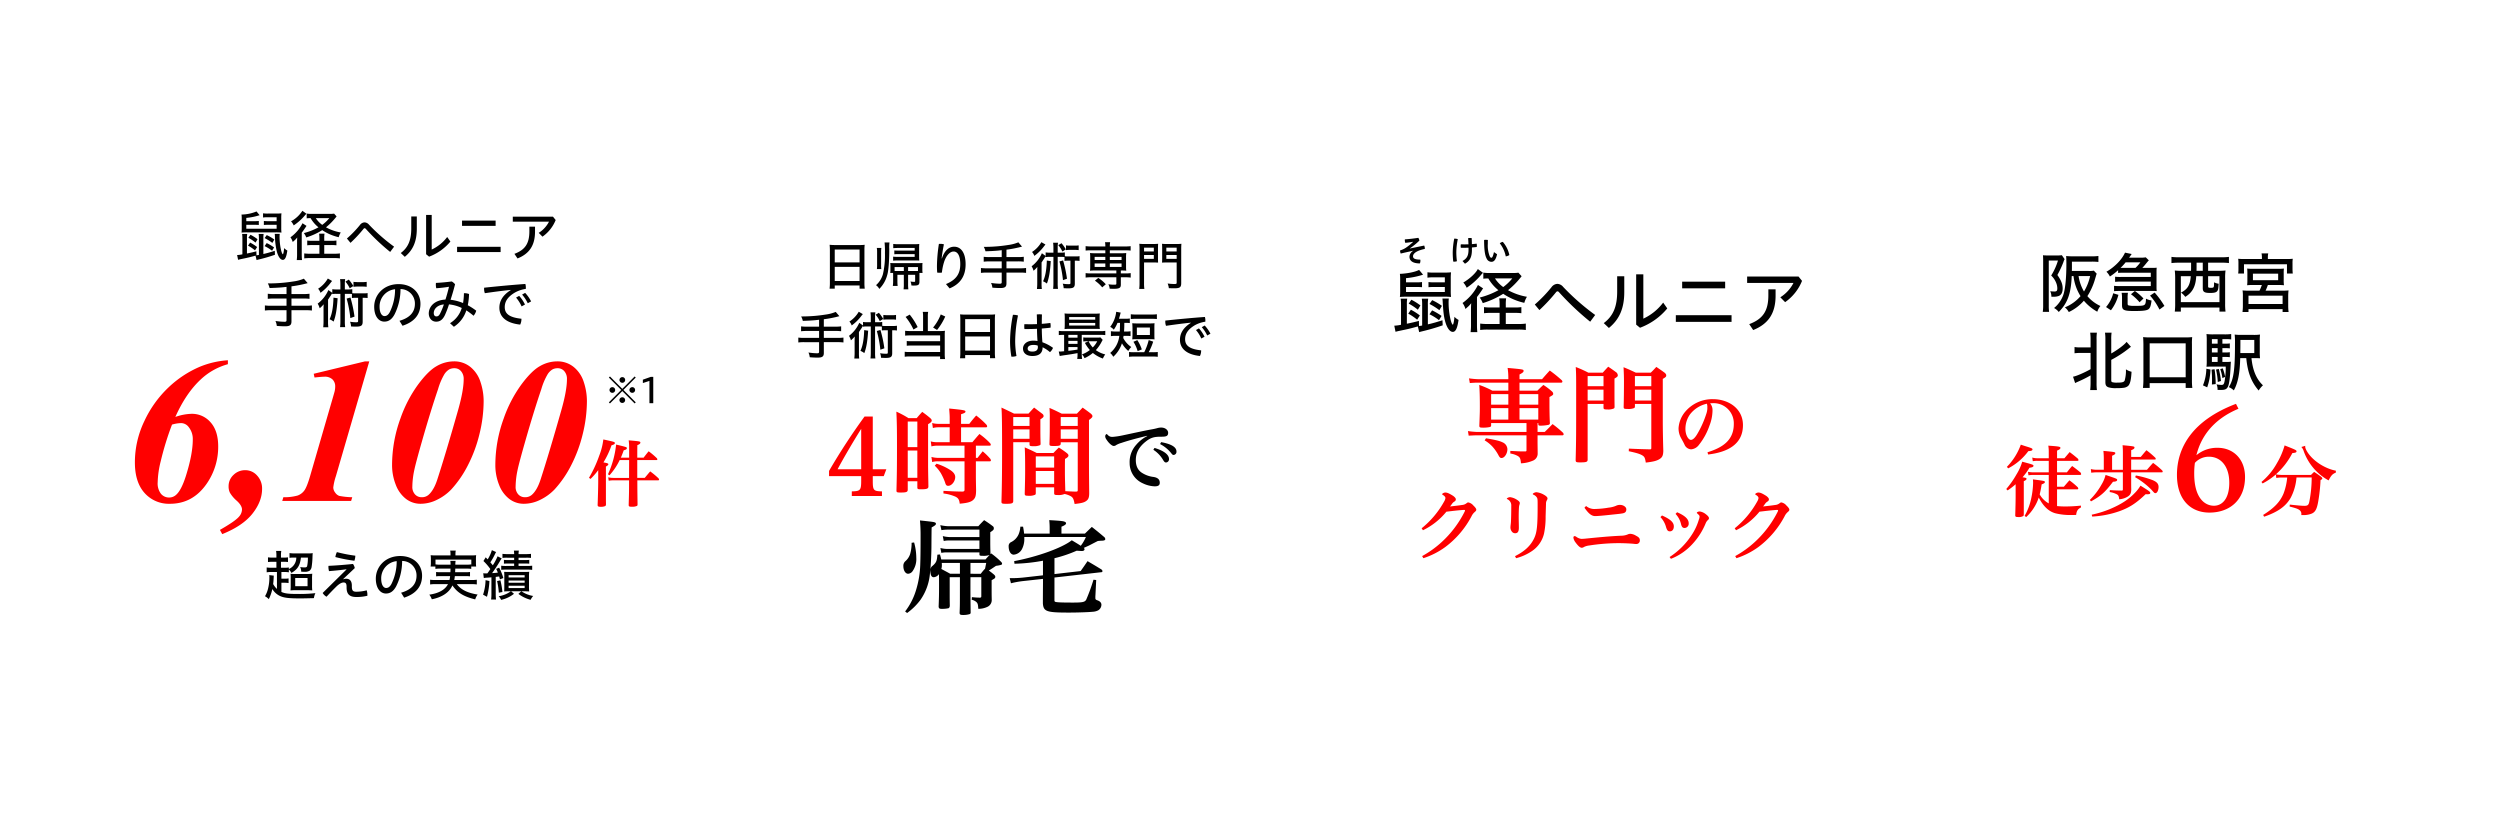 <svg xmlns="http://www.w3.org/2000/svg" xmlns:xlink="http://www.w3.org/1999/xlink" width="1149.886" height="377.218" viewBox="0 0 1149.886 377.218">
  <defs>
    <filter id="長方形_1199" x="856.571" y="40.466" width="293.314" height="293.314" filterUnits="userSpaceOnUse">
      <feOffset dx="6" dy="6" input="SourceAlpha"/>
      <feGaussianBlur stdDeviation="3" result="blur"/>
      <feFlood flood-opacity="0.161"/>
      <feComposite operator="in" in2="blur"/>
      <feComposite in="SourceGraphic"/>
    </filter>
    <filter id="長方形_1198" x="564.321" y="9.842" width="354.564" height="354.564" filterUnits="userSpaceOnUse">
      <feOffset dx="6" dy="6" input="SourceAlpha"/>
      <feGaussianBlur stdDeviation="3" result="blur-2"/>
      <feFlood flood-opacity="0.161"/>
      <feComposite operator="in" in2="blur-2"/>
      <feComposite in="SourceGraphic"/>
    </filter>
    <filter id="長方形_1198-2" x="290.684" y="9.842" width="354.564" height="354.564" filterUnits="userSpaceOnUse">
      <feOffset dx="6" dy="6" input="SourceAlpha"/>
      <feGaussianBlur stdDeviation="3" result="blur-3"/>
      <feFlood flood-opacity="0.161"/>
      <feComposite operator="in" in2="blur-3"/>
      <feComposite in="SourceGraphic"/>
    </filter>
    <filter id="長方形_1197" x="0" y="0" width="377.218" height="377.218" filterUnits="userSpaceOnUse">
      <feOffset dx="6" dy="6" input="SourceAlpha"/>
      <feGaussianBlur stdDeviation="3" result="blur-4"/>
      <feFlood flood-opacity="0.161"/>
      <feComposite operator="in" in2="blur-4"/>
      <feComposite in="SourceGraphic"/>
    </filter>
  </defs>
  <g id="グループ_293" data-name="グループ 293" transform="translate(-3895.229 11001.076)">
    <g id="グループ_277" data-name="グループ 277" transform="translate(9.115)">
      <g transform="matrix(1, 0, 0, 1, 3886.11, -11001.08)" filter="url(#長方形_1199)">
        <rect id="長方形_1199-2" data-name="長方形 1199" width="194.676" height="194.676" transform="translate(997.23 43.47) rotate(45)" fill="#fff"/>
      </g>
      <path id="パス_448" data-name="パス 448" d="M-52.551-17.568V-22.86h9.4c.288,0,.468-.144.468-.36a1.8,1.8,0,0,0-.252-.612c-1.656-1.4-2.16-1.8-3.816-3.06-1.008,1.188-1.332,1.584-2.412,2.844h-3.384v-3.528C-51.471-28.008-51-28.368-51-28.8c0-.576-.5-.684-5.58-1.044a15.678,15.678,0,0,1,.216,2.916v2.88h-5.148a8.335,8.335,0,0,1-2.448-.324l.252,1.692a10.363,10.363,0,0,1,2.124-.18h5.22v5.292h-6.912a11.962,11.962,0,0,1-2.664-.252l.252,1.62a12.573,12.573,0,0,1,2.34-.18h6.984v13.1a10.718,10.718,0,0,1-4.176-4.14,43.584,43.584,0,0,0,.9-4.608c1.116-.432,1.476-.648,1.476-1.044,0-.54,0-.54-5.472-1.26.036.756.072,1.116.072,1.548a37.418,37.418,0,0,1-.9,7.344,27.476,27.476,0,0,1-2.988,7.884l.684.576a21.339,21.339,0,0,0,5.8-9C-58.851-1.908-56.4.4-53.343,1.26a27.956,27.956,0,0,0,7.488.792c.432,0,1.152,0,2.088-.036.216-1.836.72-2.664,2.2-3.42v-.864a68.881,68.881,0,0,1-7.164.4c-1.512,0-2.664-.072-3.816-.18v-7.7h9.324c.252,0,.432-.144.432-.324a1.487,1.487,0,0,0-.252-.648A35.62,35.62,0,0,0-46.863-13.9c-1.116,1.26-1.44,1.656-2.556,2.952h-3.132V-16.38h10.584c.288,0,.5-.144.5-.36a1.535,1.535,0,0,0-.288-.756c-1.656-1.332-2.16-1.764-3.852-2.988-1.08,1.224-1.4,1.62-2.412,2.916ZM-71.6-6.588c0,1.908-.072,5.4-.18,8.748,0,.648.252.828,1.224.828A4.017,4.017,0,0,0-68.1,2.52c.18-.144.252-.4.252-.864V-13.5c.9-.4,1.26-.72,1.26-1.08,0-.4-.36-.5-1.836-.72a30.557,30.557,0,0,0,3.2-4.392c1.3-.144,1.836-.4,1.836-.9,0-.468-.468-.612-5.184-1.872A23.608,23.608,0,0,1-71.2-16.632,40.711,40.711,0,0,1-75.915-9.9l.612.648A30.48,30.48,0,0,0-71.6-12.1ZM-75.015-19.4a26.95,26.95,0,0,0,9.252-7.92c1.368-.072,1.908-.288,1.908-.792,0-.432-.324-.576-2.844-1.368-.576-.18-1.4-.432-2.52-.828a28.009,28.009,0,0,1-6.408,10.224Zm56.556,1.836H-4.311a.355.355,0,0,0,.36-.324,1.419,1.419,0,0,0-.18-.5,38.712,38.712,0,0,0-4.248-3.528c-1.224,1.332-1.584,1.764-2.808,3.168h-7.272v-4.716H-7.551c.216,0,.4-.108.4-.288a1.072,1.072,0,0,0-.18-.5,41.317,41.317,0,0,0-4.1-3.492c-1.152,1.3-1.476,1.728-2.628,3.1h-4.392v-3.1c1.152-.468,1.512-.756,1.512-1.224,0-.54-.18-.576-5.472-1.08.108,1.512.144,2.232.144,3.528v7.776h-4.968V-25.2c1.116-.468,1.476-.756,1.476-1.188,0-.5-.18-.54-5.472-1.044a33.134,33.134,0,0,1,.18,3.636v5.04h-3.024A11.325,11.325,0,0,1-37-19.08l.18,1.692a18.217,18.217,0,0,1,2.664-.18h11.88V-9.72c0,.432-.144.54-.648.54-2.268-.036-3.06-.072-5.364-.216l-.036.9A10.427,10.427,0,0,1-24.9-7.38c.612.432.792.9.936,2.2a8.579,8.579,0,0,0,4.032-1.3c1.116-.756,1.476-1.512,1.512-3.168-.036-1.512-.036-1.512-.036-5.076ZM-36.927-4.212c4.608-2.556,6.48-4.212,10.116-9.036,1.3-.036,1.908-.324,1.908-.828s0-.5-5.328-2.3a15.507,15.507,0,0,1-1.836,4.392,31.123,31.123,0,0,1-5.4,7.092Zm20.3-11.124A35.472,35.472,0,0,1-9.1-9.54c1.26,1.44,1.368,1.548,1.8,1.548.756,0,1.44-1.3,1.44-2.844,0-1.476-.792-2.34-2.772-3.168A44.4,44.4,0,0,0-16.3-16.128ZM-36.387,2.772A44.507,44.507,0,0,0-23.607.216c4.536-1.692,7.452-3.6,11.808-7.74.36.036.72.036.864.036.9,0,1.26-.18,1.26-.648s-.54-.864-4.5-3.312a17.114,17.114,0,0,1-2.736,3.492C-19.755-5-23.247-2.772-28.287-.648A47.116,47.116,0,0,1-36.6,1.908ZM29.754-49.077C9.846-41.517,2.6-29.106,2.6-16.38,2.6-4.977,8.9.945,17.532.945c9.324,0,16.38-5.8,16.38-16.38,0-8.316-5.481-13.419-12.6-13.419a14.783,14.783,0,0,0-9.765,3.4c1.89-7.686,6.993-16.191,19.341-21.357ZM17.28-24.759c5.544,0,9.387,4.473,9.387,11.97,0,7.56-3.4,10.584-7.056,10.584-3.843,0-9.072-3.087-9.072-14.742a34.07,34.07,0,0,1,.315-4.977A8.659,8.659,0,0,1,17.28-24.759ZM48.3-14.976a15.211,15.211,0,0,1,2.52-.216h2.484a27.323,27.323,0,0,1-1.692,7.416c-1.584,3.78-4.32,6.66-9.36,9.792l.432.828c6.336-2.2,9.9-4.716,12.2-8.64a24.131,24.131,0,0,0,2.7-9.4h6.984A57.13,57.13,0,0,1,63.459-3.96c-.324,1.44-.756,1.8-2.3,1.8-1.008,0-3.852-.252-6.66-.576l-.072.9c2.808.72,3.744,1.044,4.428,1.548a2.149,2.149,0,0,1,.972,1.8,3.5,3.5,0,0,1-.036.576h.576A10.179,10.179,0,0,0,64.5,1.44c1.692-.684,2.448-2.052,3.06-5.508A76.8,76.8,0,0,0,68.643-14c.612-.324.828-.5.828-.72,0-.144-.108-.36-.432-.72-1.26-.936-1.764-1.3-3.348-2.34-.612.576-.792.756-1.44,1.4H50.787a16.655,16.655,0,0,1-2.052-.144c-.468-.108-.468-.108-.612-.144a33.344,33.344,0,0,0,7.56-9.756c1.476-.144,1.908-.324,1.908-.792,0-.54-.18-.648-5.472-2.736a34.642,34.642,0,0,1-3.492,8.1,30.465,30.465,0,0,1-7.164,8.712l.54.684a31.461,31.461,0,0,0,6.084-4.14Zm11.52-14.256a4.713,4.713,0,0,1,1.044,1.8A24.772,24.772,0,0,0,72.351-13.86c1.152-2.268,1.8-2.988,3.312-3.564l.036-.9A19.916,19.916,0,0,1,71.2-19.8a22.439,22.439,0,0,1-6.372-4.356c-1.872-1.872-3.24-4.1-3.24-5.256a1.491,1.491,0,0,1,.036-.36Z" transform="translate(4884.813 -10766.253)" fill="red"/>
      <path id="パス_447" data-name="パス 447" d="M-43.26-14.49a21.977,21.977,0,0,0,3.24,9.24,18.776,18.776,0,0,1-7.2,5.16,7.4,7.4,0,0,1,1.8,2.16,20.872,20.872,0,0,0,6.93-5.22,22.4,22.4,0,0,0,6.18,5.07A8.094,8.094,0,0,1-30.87-.72a17.427,17.427,0,0,1-6-4.53,29.8,29.8,0,0,0,3.3-7.11l.57-1.92a5.008,5.008,0,0,0,.15-.54c.15-.39.18-.54.27-.75l-1.32-1.41a10.99,10.99,0,0,1-2.4.15h-7.71c.03-.78.03-1.2.03-2.01v-2.28h9.15a25.128,25.128,0,0,1,3.03.15v-2.76a21.825,21.825,0,0,1-3.12.18h-8.4c-1.29,0-2.4-.06-3.33-.15.09,1.05.12,2.07.12,3.69,0,6.42-.54,11.64-1.41,14.16A13.5,13.5,0,0,1-52.2.21a6.772,6.772,0,0,1,2.16,1.83c4.08-4.11,5.64-8.46,5.97-16.53Zm7.65,0a23.281,23.281,0,0,1-2.82,7.11,19.678,19.678,0,0,1-2.49-7.11ZM-57.21-1.14a19.891,19.891,0,0,1-.18,3.12h2.91A20.119,20.119,0,0,1-54.63-.9V-21.63h4.23a28.2,28.2,0,0,1-3.12,6.9,9.486,9.486,0,0,1,2.46,3.81,6.864,6.864,0,0,1,.36,2.1c0,1.11-.33,1.44-1.32,1.44-.54,0-.93-.03-1.95-.12a5.426,5.426,0,0,1,.54,2.52h.93a6.492,6.492,0,0,0,2.4-.33c1.23-.45,1.86-1.65,1.86-3.45,0-2.04-.72-3.81-2.43-6.21a45.1,45.1,0,0,0,2.79-5.97,6.2,6.2,0,0,1,.54-1.32l-1.29-1.83a10.174,10.174,0,0,1-1.92.12h-4.86a14.864,14.864,0,0,1-1.89-.09c.06.69.09,1.41.09,2.58Zm45.6-17.1a21.986,21.986,0,0,0,1.5-1.71c1.02-1.26,1.08-1.32,1.5-1.77l-1.41-1.38a13.67,13.67,0,0,1-2.76.15h-4.89c.54-.78.96-1.35,1.17-1.68l-3.06-.63c-1.44,3.21-4.68,6.54-8.55,8.79a7.746,7.746,0,0,1,1.59,2.19,26.094,26.094,0,0,0,3.78-2.91v1.26c.48-.06,1.5-.09,2.25-.09H-7.71v1.95H-21.54a18.068,18.068,0,0,1-2.58-.12v2.37a23.637,23.637,0,0,1,2.58-.12H-7.71v2.07H-21.99a20.264,20.264,0,0,1-2.61-.12v2.46c1.08-.09,1.26-.09,2.61-.12H-6.9a13.5,13.5,0,0,1,1.92.09,14.733,14.733,0,0,1-.09-1.71v-7.35a14.369,14.369,0,0,1,.09-1.71,19.57,19.57,0,0,1-1.98.09Zm-8.88,0c-.57,0-.69,0-1.11-.03a21.6,21.6,0,0,0,2.31-2.52h6.78a15.951,15.951,0,0,1-2.25,2.55Zm-5.55,19.5a19.662,19.662,0,0,0,3.45-7.11l-2.4-.72a15.446,15.446,0,0,1-3.3,6.33Zm7.68-5.58a12.378,12.378,0,0,1,.15-2.46h-2.91a13.088,13.088,0,0,1,.18,2.46V-1.2c0,2.4.78,2.79,5.76,2.79,4.02,0,5.76-.24,6.51-.9.69-.63.99-1.47,1.32-3.93A8.227,8.227,0,0,1-9.9-4.08c-.21,3.3-.21,3.3-5.22,3.3a10.163,10.163,0,0,1-2.76-.21c-.39-.12-.48-.33-.48-.96Zm7.29.15a23.768,23.768,0,0,0-3.96-3.45l-1.8,1.5a21.7,21.7,0,0,1,3.96,3.69Zm3.03-1.32A28.325,28.325,0,0,1-3.72.93L-1.44-.75A40.507,40.507,0,0,0-5.94-6.9ZM10.83-20.64v1.59c0,.78,0,1.35-.03,2.16H6.78a33.29,33.29,0,0,1-3.45-.15,31.465,31.465,0,0,1,.18,3.57V-1.83a28.894,28.894,0,0,1-.18,3.69H6.12V0H23.88V1.86h2.79a26.7,26.7,0,0,1-.18-3.66V-13.47a24.274,24.274,0,0,1,.18-3.57c-.9.09-2.04.15-3.48.15H18.66v-3.75h6.3a23.29,23.29,0,0,1,3.27.18v-2.85a22.607,22.607,0,0,1-3.3.18H5.1a22.326,22.326,0,0,1-3.3-.18v2.85a28.155,28.155,0,0,1,3.27-.18Zm2.52,0H16.2v3.75H13.32c.03-.81.03-1.23.03-2.1Zm-2.67,6.21c-.3,4.08-1.41,5.97-4.5,7.56A8.146,8.146,0,0,1,8.16-4.92c3.33-2.07,4.77-4.77,5.04-9.51h3v5.46c0,1.77.72,2.25,3.42,2.25,1.98,0,2.88-.27,3.33-.99.36-.57.42-1.05.57-3.24a6.471,6.471,0,0,1-2.13-.66c0,2.52,0,2.52-1.59,2.52-.93,0-1.14-.12-1.14-.63v-4.71h5.22V-2.49H6.12V-14.43Zm32.73-7.89h-7.8a29.25,29.25,0,0,1-3.12-.12,12.931,12.931,0,0,1,.12,2.1v2.49a14.442,14.442,0,0,1-.12,2.19h2.67v-4.26H54.93v4.26H57.6a19.86,19.86,0,0,1-.12-2.19v-2.49a12.931,12.931,0,0,1,.12-2.1,28.893,28.893,0,0,1-3.12.12H46.14v-.75a8.212,8.212,0,0,1,.18-1.83H43.23a9.016,9.016,0,0,1,.18,1.83Zm-.03,11.94A22.211,22.211,0,0,1,42.3-7.77H37.26a22.606,22.606,0,0,1-2.76-.12,16.493,16.493,0,0,1,.15,2.79V-.84a21.817,21.817,0,0,1-.18,2.88h2.76V.72H52.92V2.04h2.76A21.031,21.031,0,0,1,55.5-.81V-5.1a23.254,23.254,0,0,1,.15-2.79,21.916,21.916,0,0,1-2.79.12H45.09a24.575,24.575,0,0,0,1.05-2.61h4.29a27.17,27.17,0,0,1,3.12.12,16.551,16.551,0,0,1-.12-2.55v-2.85a18.234,18.234,0,0,1,.09-2.28,18.812,18.812,0,0,1-2.4.12H39.09a19.513,19.513,0,0,1-2.46-.12,19.832,19.832,0,0,1,.09,2.22v2.91a17.062,17.062,0,0,1-.12,2.55,25.226,25.226,0,0,1,3.12-.12ZM39.27-15.6H50.88v3.03H39.27ZM37.23-5.46H52.92v3.81H37.23ZM-35.4,20.88v7.47c-2.94,1.65-6.72,3.27-8.07,3.45l.96,2.94c.3-.18.84-.42,1.23-.6A56.491,56.491,0,0,0-35.4,31.2v3.36a28.442,28.442,0,0,1-.18,3.39h3.09a23.684,23.684,0,0,1-.15-3.36V14.79a18.849,18.849,0,0,1,.15-3.24h-3.09a21.959,21.959,0,0,1,.18,3.24v3.54h-4.68a13.4,13.4,0,0,1-2.7-.18v2.88a19.281,19.281,0,0,1,2.7-.15Zm9.51,3.18a50.538,50.538,0,0,0,8.04-5.22,11.788,11.788,0,0,1,1.02-.78l-2.01-2.28c-.9,1.26-4.08,3.66-7.05,5.34V14.79a19.789,19.789,0,0,1,.15-3.24h-3.03a20.606,20.606,0,0,1,.18,3.24V34.26c0,1.38.33,1.98,1.35,2.4a11.041,11.041,0,0,0,3.96.39,19.059,19.059,0,0,0,3.12-.15,3.911,3.911,0,0,0,1.98-.81c.96-.87,1.44-2.85,1.62-6.57a7.227,7.227,0,0,1-2.58-1.11,16.78,16.78,0,0,1-.6,5.22c-.39.69-1.17.9-3.42.9a7.463,7.463,0,0,1-2.28-.21c-.33-.12-.45-.36-.45-.9Zm17.67,12.9V34.77H8.34v2.19H11.4a26.816,26.816,0,0,1-.18-3.54V16.8a24.433,24.433,0,0,1,.12-3.21,28.654,28.654,0,0,1-3.21.15H-8.04a28.653,28.653,0,0,1-3.21-.15c.09.9.12,1.74.15,3.21V33.42a32.42,32.42,0,0,1-.21,3.54Zm0-20.49H8.34v15.6H-8.22Zm33.45,6.24h1.05c.9,0,1.8.06,2.37.12V20.55a15.837,15.837,0,0,1-2.37.12H25.23V18.66h1.05a17.732,17.732,0,0,1,2.37.12V16.5a16.357,16.357,0,0,1-2.37.12H25.23v-2.1h1.44a15,15,0,0,1,2.61.15V12.18a22.178,22.178,0,0,1-3.15.15H21.18a22.771,22.771,0,0,1-3.27-.15,28.439,28.439,0,0,1,.12,3.48V24.3a20.779,20.779,0,0,1-.12,2.94c.72-.06,1.29-.09,2.67-.09h6.18a33.379,33.379,0,0,1-.51,6.63c-.27,1.44-.54,1.8-1.38,1.8a11.122,11.122,0,0,1-2.34-.27,5.581,5.581,0,0,1,.48,2.37.446.446,0,0,1-.03.18c.72.03,1.11.03,1.65.03,1.86,0,2.61-.36,3.18-1.56.57-1.23.96-4.2,1.2-9.39l.03-.72c.03-.39.03-.63.06-.75a3.445,3.445,0,0,1,.03-.57,16.26,16.26,0,0,1-2.58.12H25.23Zm-2.19,0v2.31H20.4V22.71Zm0-2.04H20.4V18.66h2.64Zm0-4.05H20.4v-2.1h2.64Zm16.8,6.63c1.83.03,2.16.03,2.7.09a27.361,27.361,0,0,1-.12-3.18V15.6a23.9,23.9,0,0,1,.12-3.18,20.136,20.136,0,0,1-3.21.15H34.17a22.227,22.227,0,0,1-3.3-.15,31.949,31.949,0,0,1,.15,4.11c0,12.21-.6,16.44-2.82,20.07a7.349,7.349,0,0,1,2.28,1.5c1.89-3.36,2.79-7.92,2.94-14.85h2.79c.63,6.57,2.28,10.89,5.7,14.91a11.222,11.222,0,0,1,1.98-2.4c-3-2.79-4.74-6.9-5.28-12.51Zm-6.36-2.31v-.93c.03-1.86.03-2.01.03-3.72V14.88H39.9v6.06Zm-15.63,7.2a21.79,21.79,0,0,1-1.56,7.65l1.95.9a27.161,27.161,0,0,0,1.5-8.19Zm2.4.42c.15,1.86.21,2.91.21,4.62,0,.75,0,1.17-.06,2.22l1.74-.21a45.541,45.541,0,0,0-.51-6.84Zm2.04-.03a30,30,0,0,1,.81,5.7l1.47-.45a37.365,37.365,0,0,0-.99-5.55Zm1.95-.21a20.117,20.117,0,0,1,.99,4.11l1.26-.54a20.05,20.05,0,0,0-1.11-3.93Z" transform="translate(4883.085 -10859.615)"/>
    </g>
    <g id="グループ_289" data-name="グループ 289" transform="translate(0 830)">
      <g transform="matrix(1, 0, 0, 1, 3895.23, -11831.08)" filter="url(#長方形_1198)">
        <rect id="長方形_1198-3" data-name="長方形 1198" width="237.986" height="237.986" transform="translate(735.6 12.84) rotate(45)" fill="#fff"/>
      </g>
      <path id="パス_439" data-name="パス 439" d="M-82.976-2.976c-1.408.416-3.616.928-5.536,1.312v-8.864a14.831,14.831,0,0,1,.16-2.656H-91.36a17.964,17.964,0,0,1,.16,2.656v9.344a16.929,16.929,0,0,1-3.1.416l.576,2.816c.8-.224,1.088-.288,2.3-.544,3.552-.736,4.512-.96,7.968-1.92l.608,2.624c.416-.128.768-.224,1.536-.416a93.042,93.042,0,0,0,9.28-2.72l-.1-2.336c-2.592.832-4.32,1.344-6.72,1.888v-9.152a14.192,14.192,0,0,1,.16-2.656h-2.944a17.964,17.964,0,0,1,.16,2.656v9.7c-.736.128-.928.16-1.44.224ZM-88.9-18.56h4.64c1.28,0,2.016.032,2.72.1v-2.368a18.759,18.759,0,0,1-2.72.128H-88.9v-1.92a36.657,36.657,0,0,0,7.84-1.6l-1.824-2.208c-1.664.928-5.408,1.7-8.832,1.824a20.759,20.759,0,0,1,.128,2.752v4.992a22.324,22.324,0,0,1-.128,2.88,32.82,32.82,0,0,1,3.424-.128h16.64a32.718,32.718,0,0,1,3.456.128,23.965,23.965,0,0,1-.128-2.88v-5.568a23.965,23.965,0,0,1,.128-2.88,32.819,32.819,0,0,1-3.424.128h-4.64a16,16,0,0,1-2.784-.16v2.5a16.22,16.22,0,0,1,2.784-.16h5.216v2.3h-4.8a18.478,18.478,0,0,1-2.72-.128v2.368c.7-.064,1.408-.1,2.72-.1h4.8v2.3H-88.9Zm6.624,8.48a27.118,27.118,0,0,0-4.16-2.624l-1.248,1.792A24.855,24.855,0,0,1-83.456-8.1Zm-.256,4.608A25.642,25.642,0,0,0-86.656-8.1L-87.872-6.3a25.438,25.438,0,0,1,4.1,2.784Zm10.144-4.416a27.487,27.487,0,0,0-4.48-2.624l-1.248,1.76A28.866,28.866,0,0,1-73.568-7.9Zm-.16,4.64A28.482,28.482,0,0,0-76.9-7.808l-1.216,1.792A23.657,23.657,0,0,1-73.728-3.3Zm.384-8c.064.512.1.9.128,1.408.288,4.832.512,6.784,1.12,9.024.832,3.072,2.144,4.9,3.52,4.9,1.312,0,2.112-1.632,2.656-5.5a7.057,7.057,0,0,1-1.888-1.44c-.16,2.016-.48,3.584-.768,3.648-.9-.512-1.92-5.888-1.92-10.08a15.767,15.767,0,0,1,.1-1.952Zm34.944-11.9a14.353,14.353,0,0,1-2.24.16H-50.592a16.288,16.288,0,0,1-2.752-.192v2.816a17.333,17.333,0,0,1,2.3-.128,18.841,18.841,0,0,0,4.64,5.408A36.837,36.837,0,0,1-55.008-13.7a10.566,10.566,0,0,1,1.408,2.56,39.583,39.583,0,0,0,9.408-4.288,28.8,28.8,0,0,0,9.7,4.16,10.356,10.356,0,0,1,1.216-2.784,27.943,27.943,0,0,1-8.7-3.04,36.641,36.641,0,0,0,5.568-5.568,4.42,4.42,0,0,0,.512-.672c.032,0,.1-.064.192-.16ZM-40.032-22.5a22.365,22.365,0,0,1-4.16,3.968A14.4,14.4,0,0,1-47.968-22.5ZM-43.008-9.152V-10.24a18.157,18.157,0,0,1,.16-3.1h-3.168a22.66,22.66,0,0,1,.16,3.1v1.088h-4a17.645,17.645,0,0,1-3.168-.16V-6.5a27.4,27.4,0,0,1,3.136-.16h4.032v5.12h-5.408a25.037,25.037,0,0,1-3.52-.192V1.216A24.53,24.53,0,0,1-51.3,1.024h14.144a23.463,23.463,0,0,1,3.36.192V-1.728a23.532,23.532,0,0,1-3.424.192h-5.792v-5.12h4.192a23.263,23.263,0,0,1,2.976.16V-9.312a16.656,16.656,0,0,1-3.008.16ZM-55.872-26.816c-.96,1.92-3.744,4.48-6.688,6.208a8.605,8.605,0,0,1,1.568,2.4,32.034,32.034,0,0,0,6.752-6.08c.416-.48.448-.48.736-.8ZM-59.008-1.44A25.527,25.527,0,0,1-59.2,2.208h3.1a31.424,31.424,0,0,1-.16-3.424V-13.952c.768-.96,1.248-1.632,2.08-2.88l.544-.832c.032-.032.1-.128.192-.256l-2.368-1.568a22.575,22.575,0,0,1-7.1,8.288,8.479,8.479,0,0,1,1.344,2.752c.768-.672.864-.768,1.44-1.28A15.612,15.612,0,0,0-58.912-11.1c-.1,1.6-.1,1.7-.1,3.1Zm31.456-6.5a78.466,78.466,0,0,0,7.584-8.128,1.1,1.1,0,0,1,.768-.512c.224,0,.448.16.736.48A125.123,125.123,0,0,0-4.192-2.592l2.3-3.1A107.266,107.266,0,0,1-16.64-18.624,3.627,3.627,0,0,0-19.3-20a3.554,3.554,0,0,0-2.688,1.536,62.615,62.615,0,0,1-7.68,7.968ZM8.224-23.488v7.008c0,6.752-1.7,11.168-6.176,14.528L4.416.288c4.9-4,7.072-9.152,7.072-16.544v-7.232Zm8.736-.9V-1.248L18.72.192A29.77,29.77,0,0,0,31.264-8.7l-1.888-2.688A24.031,24.031,0,0,1,20.256-4V-24.384ZM35.2-5.6v3.072H60.832V-5.6Zm2.912-12.352H57.888v-3.072H38.112ZM91.648-23.36H68v2.944H89.312a16.949,16.949,0,0,1-6.048,6.592l2.208,2.24a21.916,21.916,0,0,0,7.776-9.792ZM77.76-17.472v2.72c0,7.2-2.5,10.912-8.8,13.28l1.824,2.72c6.976-2.816,10.3-7.68,10.3-15.84v-2.88Z" transform="translate(4630.833 -11680.512)"/>
      <path id="パス_441" data-name="パス 441" d="M-53.04-14.544h16.272v4.08h-23.04a35.066,35.066,0,0,1-3.888-.384l.336,2.112c.768-.048,2.688-.144,3.024-.144h23.568v6.816c0,.432-.144.576-.576.576h-.864c-1.488,0-2.208-.048-6-.24v1.2A10.078,10.078,0,0,1-40.752.624c1.008.624,1.248,1.2,1.44,3.36a15.436,15.436,0,0,0,5.424-1.2A3.456,3.456,0,0,0-31.632-.624v-.624l-.048-3.888V-8.88h11.328c.384,0,.672-.192.672-.48a2.781,2.781,0,0,0-.192-.624,52.468,52.468,0,0,0-4.9-4.08c-1.536,1.584-2.016,2.064-3.6,3.6H-31.68v-4.08h.336v.528c.048.528.24.672.912.672a17.148,17.148,0,0,0,3.84-.384.76.76,0,0,0,.576-.864c-.144-2.5-.192-6.24-.192-8.88V-26.5c1.536-.864,1.728-1.008,1.728-1.488a1.546,1.546,0,0,0-.384-.912,29.429,29.429,0,0,0-4.128-3.168c-1.248,1.1-1.584,1.488-2.784,2.64h-8.208v-3.7h19.3a.474.474,0,0,0,.432-.48,1.331,1.331,0,0,0-.24-.576,60.287,60.287,0,0,0-5.568-4.512c-1.536,1.68-2.016,2.208-3.552,3.984H-39.984v-2.16c1.536-.816,1.872-1.152,1.872-1.632,0-.72,0-.72-7.344-1.392a30.481,30.481,0,0,1,.336,4.368v.816H-58.992a38.168,38.168,0,0,1-4.224-.384l.384,2.16c1.056-.1,2.544-.192,3.792-.192h13.92v3.7h-7.344a39.779,39.779,0,0,0-6.048-2.64c.192,2.208.288,5.616.288,9.744,0,2.64,0,2.64-.24,9.12.048.624.336.768,1.3.768a14.294,14.294,0,0,0,3.6-.288c.384-.144.48-.288.528-.72Zm0-1.584v-5.28h7.92v5.28Zm0-6.864V-27.84h7.92v4.848Zm13.056-4.848h8.64v4.848h-8.64Zm8.64,6.432v5.28h-8.64v-5.28ZM-56.016-6.576a16.116,16.116,0,0,1,3.552,2.832A19.81,19.81,0,0,1-49.776.048c.624,1.2.912,1.488,1.536,1.488,1.344,0,2.688-2.016,2.688-4.08a3.552,3.552,0,0,0-2.208-3.12c-1.392-.672-2.928-1.056-7.632-1.872ZM-1.344-23.328v1.584c0,.816.24.96,1.776.96a6.48,6.48,0,0,0,3.024-.48c.192-.144.288-.336.288-.768C3.7-25.488,3.7-27.168,3.7-29.52v-5.472C5.04-35.76,5.232-36,5.232-36.528a2.2,2.2,0,0,0-.528-1.2c-1.632-1.2-2.16-1.584-3.888-2.736-1.056,1.152-1.392,1.488-2.5,2.736H-8.352a51.543,51.543,0,0,0-5.76-2.592c.192,3.168.192,4.512.192,12.192,0,19.632,0,21.312-.24,30.624.048.912.24,1.056,2.016,1.056,2.832,0,3.456-.192,3.5-1.2v-25.68Zm0-1.584h-7.3V-29.9h7.3Zm0-6.576h-7.3v-4.656h7.3Zm21.984,8.16v20.16c0,.624-.1.72-.72.72-3.5-.1-4.752-.1-9.6-.336l-.048,1.2c3.6.768,5.136,1.248,6.24,1.92C17.52.96,17.76,1.488,18.1,3.648c3.312-.384,4.9-.768,6.192-1.536C25.68,1.3,26.112.384,26.16-1.776c-.144-4.512-.24-10.368-.24-13.584V-34.848c1.392-.816,1.584-1.008,1.584-1.632,0-.384-.192-.72-.72-1.2-1.632-1.2-2.16-1.536-3.84-2.688-1.056,1.152-1.392,1.536-2.544,2.64H13.488c-2.448-1.152-3.168-1.488-5.616-2.5.144,2.832.192,4.752.192,6.528,0,3.6-.048,8.544-.144,11.712,0,.864.24.96,1.776.96a6.9,6.9,0,0,0,3.12-.432c.192-.144.288-.384.288-.864v-1.008Zm0-1.584H13.1V-29.9H20.64Zm0-6.576H13.1v-4.656H20.64ZM46.776-.072c8.172-.972,16.02-4.212,16.02-13.5,0-7.668-6.66-11.952-13.788-11.952a16.284,16.284,0,0,0-12.636,5.616,13.029,13.029,0,0,0-3.2,7.7,9.2,9.2,0,0,0,1.008,4.32c.756,1.368,1.152,2.052,1.728,3.24a3.484,3.484,0,0,0,3.06,2.2,4.965,4.965,0,0,0,3.6-2.088,29.344,29.344,0,0,0,4.824-8.82,19.787,19.787,0,0,0,1.4-6.8v-.252a4.7,4.7,0,0,0-1.116-3.2c.4-.036.864-.072,1.26-.072a9.264,9.264,0,0,1,9.648,9.576c0,7.6-5.328,10.908-12.1,13ZM46.2-23.436a4.885,4.885,0,0,1,.216,1.728v.612a8.753,8.753,0,0,1-.5,2.376,45.662,45.662,0,0,1-4.176,9.288C40.512-7.38,39.54-6.8,38.856-6.8c-1.08,0-2.52-2.052-2.52-5.076a11.465,11.465,0,0,1,2.16-6.732A13.489,13.489,0,0,1,46.2-23.436ZM-84.2,47.62a36.077,36.077,0,0,0,10.152-5.184A42.373,42.373,0,0,0-62.064,28.36,5.845,5.845,0,0,1-60.7,26.488c.612-.54.828-.72.828-1.224,0-.468-.612-1.188-1.368-1.908a3.924,3.924,0,0,0-2.376-1.4c-.216,0-.432.18-.792.432a3.707,3.707,0,0,1-2.016.756c-1.044.18-3.564.468-5.508.684.468-.576.72-.972,1.008-1.368a3.657,3.657,0,0,1,1.008-.9,1.146,1.146,0,0,0,.648-1.044c0-.5-.684-1.224-1.512-1.728-1.548-.936-2.376-1.368-3.348-1.368-.54,0-1.44.432-1.44.792,0,.144.216.216.576.468.828.576.936,1.008.936,1.332a4.268,4.268,0,0,1-.576,1.512A41.771,41.771,0,0,1-85,33.868l.612.9A31.678,31.678,0,0,0-73.62,26.236c2.988-.36,5.4-.648,7.992-.828h.18c.252,0,.4.072.4.252a1.941,1.941,0,0,1-.18.576,48.333,48.333,0,0,1-10.4,13.824,45.788,45.788,0,0,1-9.144,6.588Zm43.956-23.148a5.751,5.751,0,0,1,.216-1.4,2.046,2.046,0,0,0,.18-.864c0-.4-.4-.9-1.224-1.4a7.475,7.475,0,0,0-3.24-1.26,2.3,2.3,0,0,0-1.368.5c-.108.072-.144.144-.144.18s0,.072.036.072c.036.072.108.108.216.18a3.115,3.115,0,0,1,1.8,3.1c0,2.448-.036,4.932-.144,7.308-.036.792-.216,1.836-.216,2.34a3,3,0,0,0,.54,2.016,1.875,1.875,0,0,0,1.584.9c1.224,0,1.728-.756,1.728-2.592,0-1.548-.072-3.1-.072-4.644C-40.356,27.208-40.32,25.768-40.248,24.472Zm-1.3,23.148a23.507,23.507,0,0,0,7.164-3.2,13.341,13.341,0,0,0,5.688-8.172,37.113,37.113,0,0,0,.72-7.812c.108-3.276.144-5.112.18-5.724a3.1,3.1,0,0,1,.36-1.692,1.629,1.629,0,0,0,.324-.936c0-.468-.612-1.08-1.656-1.656a8.759,8.759,0,0,0-3.42-1.152,2.661,2.661,0,0,0-1.44.5c-.18.108-.252.216-.252.324s.108.216.324.324a3.365,3.365,0,0,1,1.656,1.44c.252.54.252,1.188.252,3.528,0,9.5-.324,12.384-1.62,15.12-1.8,3.744-4.788,6.156-8.784,8.172ZM-10.116,24.4c1.584,2.232,3.024,3.852,4.932,3.852,1.116,0,4-.252,7.884-.684,2.736-.288,3.924-.4,4.788-.576,1.3-.252,1.656-.9,1.656-1.872,0-1.008-1.3-2.016-2.916-2.016a4.05,4.05,0,0,0-1.872.432,11.488,11.488,0,0,1-3.348.828,40.5,40.5,0,0,1-6.12.612A5.848,5.848,0,0,1-9.36,23.608Zm-1.476,14.328a4.864,4.864,0,0,1-2.16-.864,1.877,1.877,0,0,0-.828-.4c-.4,0-.612.252-.612.72a4.631,4.631,0,0,0,.936,2.124c1.3,1.764,2.16,2.52,2.988,2.52a2.414,2.414,0,0,0,1.008-.4,7.164,7.164,0,0,1,2.34-.648,89.215,89.215,0,0,1,13.644-1.08c2.268,0,5.94.18,6.948.324a9.487,9.487,0,0,0,1.008.072,1.594,1.594,0,0,0,1.692-1.656c0-1.008-.468-1.476-1.764-2.16a5.488,5.488,0,0,0-2.52-.864,2.612,2.612,0,0,0-1.332.288,7.93,7.93,0,0,1-2.952.576c-5.688.252-11.34.828-16.74,1.368A16.2,16.2,0,0,1-11.592,38.728ZM24.84,28.72a10.714,10.714,0,0,1,2.592,4.644c.468,1.476.864,1.908,1.764,1.908,1.08,0,1.8-.864,1.8-2.268,0-1.764-1.332-3.2-5.436-5.04Zm6.948-1.476a10.146,10.146,0,0,1,2.556,4.824c.36,1.332.828,1.656,1.656,1.656A1.967,1.967,0,0,0,37.836,31.6c0-1.872-1.512-3.456-5.328-5.112ZM29.664,47.908a26.419,26.419,0,0,0,9.828-6.732,31.778,31.778,0,0,0,6.156-9.612,4.083,4.083,0,0,1,1.008-1.476c.432-.36.5-.576.5-.9,0-.468-.5-1.08-1.44-1.8a5.716,5.716,0,0,0-2.808-1.26c-.648,0-1.332.324-1.332.612,0,.18.216.288.5.576.432.4.756.72.756,1.08a3.517,3.517,0,0,1-.288,1.368,26.2,26.2,0,0,1-3.42,7.308A34.254,34.254,0,0,1,29.052,47.08ZM59.8,47.62a36.077,36.077,0,0,0,10.152-5.184A42.373,42.373,0,0,0,81.936,28.36,5.845,5.845,0,0,1,83.3,26.488c.612-.54.828-.72.828-1.224,0-.468-.612-1.188-1.368-1.908a3.924,3.924,0,0,0-2.376-1.4c-.216,0-.432.18-.792.432a3.707,3.707,0,0,1-2.016.756c-1.044.18-3.564.468-5.508.684.468-.576.72-.972,1.008-1.368a3.657,3.657,0,0,1,1.008-.9,1.146,1.146,0,0,0,.648-1.044c0-.5-.684-1.224-1.512-1.728-1.548-.936-2.376-1.368-3.348-1.368-.54,0-1.44.432-1.44.792,0,.144.216.216.576.468.828.576.936,1.008.936,1.332a4.268,4.268,0,0,1-.576,1.512A41.771,41.771,0,0,1,59,33.868l.612.9A31.678,31.678,0,0,0,70.38,26.236c2.988-.36,5.4-.648,7.992-.828h.18c.252,0,.4.072.4.252a1.941,1.941,0,0,1-.18.576,48.333,48.333,0,0,1-10.4,13.824,45.788,45.788,0,0,1-9.144,6.588Z" transform="translate(4634.115 -11621.952)" fill="red"/>
      <g transform="matrix(1, 0, 0, 1, 3895.23, -11831.08)" filter="url(#長方形_1198-2)">
        <rect id="長方形_1198-4" data-name="長方形 1198" width="237.986" height="237.986" transform="translate(461.97 12.84) rotate(45)" fill="#fff"/>
      </g>
      <path id="パス_438" data-name="パス 438" d="M68.526-16.236a13.742,13.742,0,0,1,4.5,4.716c.612.972.864,1.116,1.4,1.116a1.48,1.48,0,0,0,1.3-1.548c0-2.052-2.3-3.816-6.66-5.148Zm3.1-2.628a15.506,15.506,0,0,1,5.076,4.14c.612.756.756.864,1.152.864a1.443,1.443,0,0,0,1.3-1.584c0-2.016-2.268-3.42-7.056-4.32Zm-5.94-3.672A16.131,16.131,0,0,0,60.606-18.5a11.834,11.834,0,0,0-2.988,8.388A10.144,10.144,0,0,0,63.666-.828a13.545,13.545,0,0,0,5.472,1.4c1.656,0,2.34-.5,2.34-1.656,0-1.368-.792-2.412-3.168-2.7a12.459,12.459,0,0,1-4.752-1.692c-1.944-1.116-3.1-3.024-3.1-6.012,0-3.276,1.368-6.012,4.608-8.568,2.376-1.872,3.96-2.2,7.02-2.2,2.268,0,3.24-.216,3.24-1.8,0-1.26-1.3-2.412-3.24-2.412a6.928,6.928,0,0,0-1.836.288,26.57,26.57,0,0,1-2.664.576c-3.24.576-8.892,1.836-13.536,2.808a33.233,33.233,0,0,1-4.176.612H49.59a2.506,2.506,0,0,1-1.944-.792c-.216-.216-.5-.5-.612-.5-.252,0-.648.54-.648.972,0,.72.288,1.224,1.152,2.376,1.08,1.4,2.2,2.124,2.7,2.124a1.825,1.825,0,0,0,1.224-.432A10.748,10.748,0,0,1,53.8-19.4c3.96-1.332,7.848-2.3,11.844-3.276ZM-15.6,42.368h4.992v8.64c0,.576-.1.72-.672.768-1.44-.048-1.824-.048-3.648-.24l-.1,1.2a4.7,4.7,0,0,1,2.256,1.152c.528.576.672,1.1.768,3.024a9.584,9.584,0,0,0,4.08-.864,3.405,3.405,0,0,0,2.112-3.312c-.048-2.256-.048-3.36-.048-4.56V43.76c.288-.192.576-.336.72-.432a3.665,3.665,0,0,0,.72-.48.95.95,0,0,0,.24-.672c0-.336-.144-.576-.576-1.008-1.152-.96-1.536-1.248-2.4-1.872,1.056-.624,1.44-.912,3.312-2.16a14.817,14.817,0,0,0,2.448-.48.609.609,0,0,0,.336-.528c0-.288-.144-.528-.528-.912a36.623,36.623,0,0,0-4.464-3.792l-.336.336v-.432c-.1-2.544-.1-3.888-.1-6.144v-3.5c1.44-.96,1.632-1.152,1.632-1.824a1.132,1.132,0,0,0-.528-1.008,47.594,47.594,0,0,0-3.936-2.736c-1.152,1.2-1.536,1.536-2.64,2.784H-26.064a18.43,18.43,0,0,1-3.408-.48l.528,2.3a17.178,17.178,0,0,1,2.832-.24h14.64v3.408H-25.488a13.961,13.961,0,0,1-2.832-.432l.432,2.256a10.04,10.04,0,0,1,2.352-.24h14.064V29.36H-26.448a12.337,12.337,0,0,1-2.976-.432l.432,2.256a11.692,11.692,0,0,1,2.544-.24h14.976v.864c0,.624.192.72,1.584.72a8.362,8.362,0,0,0,3.072-.384c-.768.816-1.008,1.056-1.872,2.064H-29.04c-.144-.672-.24-1.1-.576-2.3l-1.2.1c-.192,2.832-.48,3.6-2.16,5.088a2.476,2.476,0,0,0-1.056,2.352c0,1.92.528,2.928,1.536,2.928a3.187,3.187,0,0,0,2.4-1.44c.048,1.344.048,2.688.048,5.424,0,4.416-.048,5.856-.192,9.552.1.816.384,1.008,1.392,1.008a13.638,13.638,0,0,0,3.168-.288c.336-.192.48-.432.576-1.056-.048-2.976-.048-2.976-.048-6.48v-6.72h4.7V46.3c0,8.976,0,9.12-.144,12.624.144.672.384.816,1.68.816a9.5,9.5,0,0,0,2.88-.384.677.677,0,0,0,.528-.672c-.048-3.6-.1-7.44-.1-12.528Zm-4.848-6.576v4.992h-4.464c-.768-.432-2.112-1.152-4.08-2.208a5.774,5.774,0,0,0,.24-1.824,7.1,7.1,0,0,0-.048-.96Zm4.848,4.992V35.792h7.248l-.528,2.64a21.971,21.971,0,0,0-1.968,2.352ZM-42.672,26.528v.816a18.453,18.453,0,0,1-.672,4.368,7.469,7.469,0,0,1-2.112,3.216,2.784,2.784,0,0,0-1.008,2.3c0,2.064.96,3.552,2.208,3.552a2.7,2.7,0,0,0,1.968-1.1,9.669,9.669,0,0,0,1.776-6.24,26.388,26.388,0,0,0-1.008-7.056Zm-2.064,32.3a28.052,28.052,0,0,0,6.144-6.048,24.892,24.892,0,0,0,4.368-12.192c.384-3.216.624-7.968.672-11.76.048-7.152.048-7.152.1-9.36,1.584-.864,1.968-1.2,1.968-1.68a.6.6,0,0,0-.288-.528c-.624-.288-.672-.336-7.056-1.008a72.423,72.423,0,0,1,.288,7.3c0,6.192-.048,9.984-.144,12.624A44.041,44.041,0,0,1-40.8,48.848a30.333,30.333,0,0,1-4.848,9.264ZM44.832,25.568a3.039,3.039,0,0,0,1.2-.192.562.562,0,0,0,.384-.528,1.441,1.441,0,0,0-.384-.864c-2.544-2.16-3.312-2.784-5.808-4.752-1.3,1.248-1.728,1.68-3.168,3.072h-10.8V19.136c1.536-.624,2.112-1.056,2.112-1.584a.667.667,0,0,0-.24-.48c-.672-.48-1.536-.624-7.488-.96a33.887,33.887,0,0,1,.192,3.5V22.3H9.072a30.412,30.412,0,0,0-.48-3.168H7.344a10.417,10.417,0,0,1-.864,3.648,7.246,7.246,0,0,1-3.312,3.408,1.968,1.968,0,0,0-1.2,1.92c0,2.3.96,3.888,2.352,3.888a4.735,4.735,0,0,0,3.792-2.592,10.065,10.065,0,0,0,1.056-4.944v-.576h28.32a18.508,18.508,0,0,1-2.352,4.032c-.864-.576-1.488-.96-4.128-2.544-4.368,3.456-15.6,7.536-26.5,9.6l.144,1.2a80.98,80.98,0,0,0,13.1-1.392V41.5L8.784,42.512a49.108,49.108,0,0,1-5.376.288h-.96l.576,2.352a42.187,42.187,0,0,1,5.568-1.008l9.168-1.008v1.776c-.048,6.96-.048,6.96-.048,9.5.288,3.744,1.632,4.224,11.9,4.224,4.128,0,9.456-.192,11.136-.384a5.978,5.978,0,0,0,2.448-.672,3.067,3.067,0,0,0,1.44-2.544c0-.912-.624-1.584-1.776-2.016-.864-.288-1.008-.48-1.008-1.152V51.1c.048-.288.144-2.784.384-7.44l-1.248-.144a82.276,82.276,0,0,1-3.36,9.216c-.672,1.1-1.68,1.3-6.288,1.3-5.04,0-7.488-.1-8.016-.384-.192-.1-.288-.288-.288-.672V42.512l21.552-2.448a.468.468,0,0,0,.528-.48c0-.24-.1-.432-.432-.768-2.832-1.728-3.648-2.208-6.432-3.84-1.3,1.92-1.728,2.544-3.168,4.56L23.04,40.928v-7.3a59.549,59.549,0,0,0,10.224-3.456c.72.048,1.3.1,1.632.1a4.223,4.223,0,0,0,.672.048c.816,0,1.3-.288,1.3-.864,0-.192-.1-.336-.336-.576.528-.24.528-.24,1.92-.864.48-.192,1.776-.912,4.512-2.3.336-.048.624-.048.96-.1Z" transform="translate(4357.195 -11607.953)"/>
      <path id="パス_437" data-name="パス 437" d="M-36.624,0V-2.112c-3.888-.1-4.224-.432-4.224-4.944V-9.12h5.04l1.2-3.168h-6.24v-24.24H-44.64A289.056,289.056,0,0,0-60.96-11.52v2.4h14.784v2.064c0,4.512-.432,4.848-4.32,4.944V0Zm-9.552-12.288H-57.024c2.4-4.608,7.488-13.248,10.848-18.576ZM6.576-23.136h6.336c.288,0,.528-.144.528-.384a1.4,1.4,0,0,0-.288-.72,32.6,32.6,0,0,0-4.944-4.272c-1.44,1.632-1.872,2.16-3.264,3.792H-.24v-6.864H11.28a.436.436,0,0,0,.48-.384,1.8,1.8,0,0,0-.24-.72,37.177,37.177,0,0,0-4.8-4.32C5.328-35.424,4.9-34.9,3.552-33.168H-.24v-4.416c1.584-.528,2.016-.768,2.016-1.2,0-.624-.384-.72-7.488-1.44.192,2.5.24,3.408.24,4.128v2.928h-4.944a10.905,10.905,0,0,1-3.12-.384l.336,2.3a9.942,9.942,0,0,1,2.736-.336h4.992v6.864h-5.616A10.786,10.786,0,0,1-14.16-25.1l.288,2.3a10.538,10.538,0,0,1,2.784-.336H1.344v5.616H-10.7a12.267,12.267,0,0,1-3.168-.432l.336,2.352a8.528,8.528,0,0,1,2.784-.336h12.1V-2.88c0,.624-.24.816-.96.864-3.216-.048-4.416-.1-8.736-.336v1.2A20.214,20.214,0,0,1-2.88.288C-1.536.96-1.056,1.68-.864,3.552c3.888-.336,5.52-.864,6.576-2.112.672-.816.912-1.68.96-3.888-.1-5.568-.1-5.808-.1-6.672v-6.816H12.96c.336,0,.528-.144.528-.432a1.628,1.628,0,0,0-.24-.672,27.278,27.278,0,0,0-3.552-3.5c-1.008,1.3-1.344,1.68-2.352,3.024H6.576ZM-24.768-6.768h4.416v2.784c0,.816.24.912,1.728.912,2.592,0,3.36-.288,3.36-1.248v-.1c-.048-3.648-.1-4.9-.144-8.976V-33.024c1.2-.672,1.68-1.152,1.68-1.68,0-.336-.192-.624-.672-1.1-1.536-1.3-2.064-1.68-3.7-2.88-1.152,1.248-1.488,1.632-2.544,2.88h-3.792A43.591,43.591,0,0,0-30-38.784c.24,4.992.288,8.208.288,16.128,0,8.784-.048,13.056-.24,20.112,0,.864.24.96,1.92.96,2.688,0,3.264-.24,3.264-1.344Zm0-15.7v-11.76h4.416v11.76Zm0,1.584h4.416V-8.352h-4.416Zm12.432,6.96a16.757,16.757,0,0,1,2.832,3.5,26.539,26.539,0,0,1,1.92,4.224c.336,1.2.672,1.536,1.44,1.536,1.584,0,3.216-2.064,3.216-4.032,0-1.152-.72-2.208-2.256-3.216a24.87,24.87,0,0,0-6.336-2.928Zm43.584-10.8v.96c.048.768.24.864,1.632.864a6.9,6.9,0,0,0,3.216-.48c.192-.144.24-.336.24-.768-.1-3.216-.1-4.656-.1-7.344v-3.744c1.2-.768,1.488-1.056,1.488-1.536a1.313,1.313,0,0,0-.576-1.008c-1.632-1.248-2.16-1.632-3.792-2.88-1.1,1.152-1.44,1.536-2.592,2.784H24.144C21.6-39.12,20.832-39.5,18.336-40.656c.24,3.408.288,8.256.288,20.256,0,10.128-.1,16.7-.288,22.944,0,.96.24,1.056,2.208,1.056,2.688,0,3.216-.24,3.216-1.344V-24.72Zm0-1.584H23.76v-4.32h7.488Zm0-5.9H23.76v-4.08h7.488ZM58.7-1.536c-.048-4.32-.1-8.688-.1-12.1V-34.944c1.248-.912,1.584-1.3,1.584-1.776,0-.336-.192-.624-.672-1.1-1.632-1.248-2.16-1.632-3.84-2.832-1.1,1.2-1.488,1.584-2.64,2.784H46.032c-2.448-1.2-3.168-1.584-5.616-2.64a47.4,47.4,0,0,1,.144,4.9c0,5.568,0,7.44-.144,11.616,0,.912.24,1.008,2.064,1.008,2.5,0,3.072-.192,3.12-1.1v-.624h7.824V-2.736c0,.576-.144.72-.768.72h-.864c-.192,0-2.592-.1-4.08-.192-.192-6.336-.192-7.1-.192-10.7,0-.96,0-2.352.048-4.128,1.152-.624,1.584-1.056,1.584-1.584,0-.336-.192-.624-.672-1.056a39.977,39.977,0,0,0-3.744-2.592c-1.056,1.008-1.392,1.344-2.5,2.5H34.56c-2.352-1.2-3.12-1.536-5.52-2.592.144,2.256.192,4.992.192,10.752,0,2.592-.048,5.28-.192,10.56,0,.816.288.96,1.728.96a6.442,6.442,0,0,0,3.072-.48c.192-.144.288-.336.288-.816V-3.984h8.448V-1.2c.048.624.288.768,1.584.768a7.2,7.2,0,0,0,3.216-.48,9.9,9.9,0,0,1,2.976,1.1c.912.624,1.2,1.2,1.632,3.5,2.976-.336,4.176-.624,5.136-1.248C58.32,1.68,58.7.768,58.7-1.344ZM34.128-13.056v-5.136h8.448v5.136Zm0,1.584h8.448v5.9H34.128ZM53.424-26.3H45.6v-4.32h7.824Zm0-5.9H45.6v-4.08h7.824Z" transform="translate(4337.515 -11602.953)" fill="red"/>
      <path id="パス_440" data-name="パス 440" d="M-18.914-9.2a27.484,27.484,0,0,1-3.36,2.716,10.323,10.323,0,0,1-2.618,1.2.74.74,0,0,0-.014.182,3.023,3.023,0,0,0,.294,1.26q1.428-.336,2.52-.588c1.26-.28,2.352-.518,3.178-.7l.014.056a3.272,3.272,0,0,0-1.694,2.674C-20.594-.56-19.166.7-15.806.7a3.149,3.149,0,0,0,.238-1.218,3.1,3.1,0,0,0-.042-.518c-2.632-.056-3.346-.574-3.346-1.554,0-.84.7-1.834,2.856-2.66a17.411,17.411,0,0,1,2.562-.714v-.21a3.068,3.068,0,0,0-.294-1.344l-6.58,1.358-.014-.056a31.372,31.372,0,0,0,4.382-3.57,2.638,2.638,0,0,0-.49-1.288c-1.988.322-4.242.574-6.174.714a2.719,2.719,0,0,0-.028.336,3.545,3.545,0,0,0,.224,1.26c1.316-.126,2.562-.294,3.57-.49Zm25.48,3.57c0,2.8-.784,4.116-2.772,5.208L4.928.84c2.226-1.246,3.206-3,3.206-6.426v-1.05c.756-.056,1.5-.126,2.212-.224A3.152,3.152,0,0,0,10.4-7.5a3.566,3.566,0,0,0-.112-.9c-.686.1-1.428.168-2.17.224-.014-.938-.042-1.82-.1-2.772A4.643,4.643,0,0,0,7.28-11a4.967,4.967,0,0,0-.9.084c.084.952.126,1.876.154,2.828-.588.014-1.176.028-1.764.028s-1.162-.014-1.736-.028a3.864,3.864,0,0,0-.084.8,3.452,3.452,0,0,0,.084.784c.406.014.812.014,1.232.014.756,0,1.526-.014,2.3-.042ZM0-10.7A36.044,36.044,0,0,0-.7-4.41,36.941,36.941,0,0,0-.462-.154a3.1,3.1,0,0,0,.518.042,3.194,3.194,0,0,0,1.176-.21,32.256,32.256,0,0,1-.28-4.116,31.12,31.12,0,0,1,.686-6.02A4.645,4.645,0,0,0,.2-10.7ZM18.27-4.508c-.546,2.408-.882,2.6-1.19,2.6-.252,0-.476-.112-.77-.686a13.634,13.634,0,0,1-.868-5.754c0-.476,0-1.078.028-1.736a6.355,6.355,0,0,0-.924-.07,4.932,4.932,0,0,0-.812.056c0,4.62.392,7.1,1.148,8.512a2.447,2.447,0,0,0,2.2,1.554c1.106,0,1.988-.742,2.618-3.486Zm2.674-4.046A14.335,14.335,0,0,1,23.7-2.534a4.022,4.022,0,0,0,1.652-.616,13.542,13.542,0,0,0-3.01-6.062A2.945,2.945,0,0,0,20.944-8.554Z" transform="translate(4564.115 -11710.615)"/>
      <path id="パス_452" data-name="パス 452" d="M-79.944-1.3a20.187,20.187,0,0,1-.144,2.712h2.376V-.048h11.424V1.416h2.376a20.586,20.586,0,0,1-.144-2.736V-16.464a18.767,18.767,0,0,1,.12-2.3,17.783,17.783,0,0,1-2.5.12H-77.5a24.578,24.578,0,0,1-2.568-.12,23.684,23.684,0,0,1,.12,2.424Zm2.232-15.288h11.424v5.928H-77.712Zm0,7.968h11.424v6.5H-77.712Zm31.776,3.672v4.2a15.455,15.455,0,0,1-.12,2.472h2.208a16.052,16.052,0,0,1-.12-2.448V-4.944h3.24v2.736c0,.432-.072.5-.5.5a11.718,11.718,0,0,1-1.656-.168,5.084,5.084,0,0,1,.432,1.824,11.082,11.082,0,0,0,1.2.048c2.016,0,2.5-.36,2.5-1.824v-3.12c0-.36,0-.552.024-.864h1.416a9.044,9.044,0,0,1-.1-1.512V-8.952a12.222,12.222,0,0,1,.072-1.44c-.576.048-1.008.072-2.16.072h-10.56c-.864,0-1.56-.024-2.112-.072A11.049,11.049,0,0,1-52.1-8.928V-7.3a7.263,7.263,0,0,1-.1,1.488h1.32c.024.336.024.432.024.864v2.712A15.578,15.578,0,0,1-51,.168h2.232a18.6,18.6,0,0,1-.12-2.232v-2.88Zm0-1.752h-3.048c-.48,0-.816,0-1.2-.024v-1.8h4.248Zm1.968,0V-8.52h4.536v1.8c-.408.024-.6.024-.96.024Zm3.024-9.384H-48.1c-.984,0-1.608-.024-2.208-.072V-14.4c.768-.048.96-.072,2.232-.072h7.128V-13.2H-48.5a21.621,21.621,0,0,1-2.352-.1v1.848a19.933,19.933,0,0,1,2.376-.1h7.656c1.056,0,1.776.024,1.992.048-.048-.5-.072-1.032-.072-1.68v-4.1c0-.816.024-1.32.072-1.848a19.027,19.027,0,0,1-2.16.1h-7.344a17,17,0,0,1-2.472-.12v1.944c.744-.048,1.56-.1,2.424-.1h7.44Zm-13.848-3.744a38.872,38.872,0,0,1,.168,4.9,38.13,38.13,0,0,1-.936,9.72A10.577,10.577,0,0,1-58.728-.192a5.252,5.252,0,0,1,1.512,1.728,14.1,14.1,0,0,0,3.6-6.24c.6-1.752.984-6.336.984-11.952a5.849,5.849,0,0,0-.024-.648,18.577,18.577,0,0,1,.12-2.52ZM-56.28-7.584a11.718,11.718,0,0,1-.1-1.872v-6.12a11.316,11.316,0,0,1,.12-1.752h-2.112a8.537,8.537,0,0,1,.144,1.752v6.12a12.719,12.719,0,0,1-.1,1.872ZM-24.888,1.3C-19.9-.768-17.52-4.44-17.52-9.792c0-5.472-2.256-8.088-5.256-8.088-2.328,0-4.392,1.608-5.64,5.376h-.12c.144-1.464.456-3.528,1.032-6.48a6.219,6.219,0,0,0-1.632-.216,5.9,5.9,0,0,0-.672.048A71.8,71.8,0,0,0-30.7-9.12c0,1.032.024,1.968.12,3.144A8.163,8.163,0,0,0-29.5-5.9a7.9,7.9,0,0,0,1.08-.072,24.3,24.3,0,0,1,1.008-4.9c.96-2.952,2.712-4.8,4.368-4.8,1.752,0,3.072,1.728,3.072,5.856,0,4.344-1.848,7.176-6.576,9.12ZM-.912-13.1H-6.456a18.916,18.916,0,0,1-2.736-.144v2.256a23.132,23.132,0,0,1,2.76-.144h5.52v3.192h-6.84a18.763,18.763,0,0,1-2.712-.144v2.256a19.225,19.225,0,0,1,2.712-.144h6.84v4.392c0,.552-.216.72-.864.72a29.074,29.074,0,0,1-4.032-.36A6.6,6.6,0,0,1-5.208.96c1.128.1,2.568.168,3.624.168,2.16,0,2.856-.528,2.856-2.16V-5.976H7.584a19.461,19.461,0,0,1,2.712.144V-8.088a18.763,18.763,0,0,1-2.712.144H1.272v-3.192H6.5a20.338,20.338,0,0,1,2.736.144v-2.256a19.3,19.3,0,0,1-2.76.144H1.272v-3.408a52.9,52.9,0,0,0,7.152-1.416L6.744-19.9a17.9,17.9,0,0,1-4.632,1.224A68.767,68.767,0,0,1-8.3-17.808h-.864a6.909,6.909,0,0,1,.768,2.04c1.8-.048,4.224-.168,5.736-.312l.864-.1c.288-.024.576-.048.888-.1ZM30.7-11.448V-1.176c0,.408-.168.528-.744.528a16.041,16.041,0,0,1-2.808-.24A6.254,6.254,0,0,1,27.576,1.2c.768.048,1.464.072,2.136.072,2.376,0,3-.456,3-2.208V-11.448h.24a13.835,13.835,0,0,1,1.944.1v-2.184a9.924,9.924,0,0,1-1.944.12H29.544a10.727,10.727,0,0,1-1.416-.072v-1.776a12.476,12.476,0,0,1-2.112.12H24.84V-17.28a13.628,13.628,0,0,1,.144-2.424H22.728a16.6,16.6,0,0,1,.144,2.424v2.136H21.408a11.968,11.968,0,0,1-2.112-.12v1.632L17.568-14.88a14.925,14.925,0,0,1-4.728,6,7.43,7.43,0,0,1,.888,2.064A12.239,12.239,0,0,0,15.48-8.592c-.048,1.464-.048,1.632-.048,2.616V-1.2a22.732,22.732,0,0,1-.144,2.76h2.256a18.506,18.506,0,0,1-.12-2.712v-9.5c.168-.216.264-.384.312-.432l.168-.288c.576-.84.7-1.032.744-1.1q.036-.072.216-.36c.1-.144.168-.288.216-.36l.144-.192.072-.12v.432a7.511,7.511,0,0,1,1.656-.12h1.92V-1.224a20.586,20.586,0,0,1-.144,2.736h2.256a17.165,17.165,0,0,1-.144-2.736V-13.2h1.608a11.383,11.383,0,0,1,1.512.072v1.776a9.613,9.613,0,0,1,1.584-.1Zm-13.368-8.52a13.286,13.286,0,0,1-4.3,4.512,5.087,5.087,0,0,1,1.056,1.8,20.54,20.54,0,0,0,4.2-4.08c.528-.672.528-.7.576-.72.12-.168.168-.216.336-.432Zm2.5,8.448c-.12,4.32-.672,7.3-1.728,9.552A6.766,6.766,0,0,1,19.872-.936c.936-2.328,1.488-5.52,1.776-10.32Zm5.808.408A49.813,49.813,0,0,1,27.264-2.5l1.848-.648a57.259,57.259,0,0,0-1.8-8.424ZM25.1-18.6A12.876,12.876,0,0,1,27-15.648l1.584-1.008a17.718,17.718,0,0,0-1.992-2.832Zm9.384.1a9.154,9.154,0,0,1-1.824.12H30.456a11.1,11.1,0,0,1-1.8-.12V-16.3a11.9,11.9,0,0,1,1.776-.12h2.232a11.891,11.891,0,0,1,1.824.12Zm12.264,2.28v1.344h-4.92a16.8,16.8,0,0,1-2.136-.1,13.727,13.727,0,0,1,.1,1.824v4.536a13.437,13.437,0,0,1-.1,1.776,17.046,17.046,0,0,1,2.136-.1h9.984v1.344H40.152a15.564,15.564,0,0,1-2.472-.144v2.064A18.036,18.036,0,0,1,40.1-3.816H51.816v2.88c0,.456-.144.528-1.032.528A18.2,18.2,0,0,1,48.144-.6a5.32,5.32,0,0,1,.6,2.04c.864.024,1.272.048,1.68.048,2.76,0,3.456-.384,3.456-1.92V-3.816h2.136a17.17,17.17,0,0,1,2.4.144V-5.736a15.22,15.22,0,0,1-2.448.144H53.88V-6.936h.336a17.471,17.471,0,0,1,2.16.1,13.205,13.205,0,0,1-.1-1.776v-4.536a13.963,13.963,0,0,1,.1-1.824,17.471,17.471,0,0,1-2.16.1h-5.4v-1.344h7.176a20.852,20.852,0,0,1,2.4.12v-2.04A15.426,15.426,0,0,1,55.944-18H48.816a11.288,11.288,0,0,1,.144-1.944H46.608A10.017,10.017,0,0,1,46.752-18h-6.6a15.773,15.773,0,0,1-2.472-.144v2.04a22.631,22.631,0,0,1,2.424-.12Zm0,3v1.464h-4.92v-1.464Zm2.064,0h5.4v1.464h-5.4Zm-2.064,3.048v1.608h-4.92v-1.608Zm2.064,0h5.4v1.608h-5.4ZM46.968-.6a16.523,16.523,0,0,0-3.456-2.928l-1.56,1.272A15.808,15.808,0,0,1,45.312.816ZM64.56-10.632h4.224c.816,0,1.7.024,2.232.072-.024-.432-.048-1.08-.048-2.16v-4.3c0-.888.024-1.7.072-2.208a19.876,19.876,0,0,1-2.4.1H64.8a20.333,20.333,0,0,1-2.424-.1,23.62,23.62,0,0,1,.1,2.616v15.36a19.845,19.845,0,0,1-.144,2.808H64.7a18.336,18.336,0,0,1-.144-2.784Zm0-6.792h4.488V-15.7H64.56Zm0,3.36h4.488v1.776H64.56Zm17.088-2.544c0-1.056.024-1.872.1-2.616a20.536,20.536,0,0,1-2.448.1h-4.08a19.622,19.622,0,0,1-2.4-.1c.048.648.072,1.176.072,2.208v4.3c0,.984-.024,1.656-.072,2.16.432-.048,1.416-.072,2.256-.072H79.56V-1.32c0,.48-.192.6-1.08.6a24.638,24.638,0,0,1-3.072-.24A8.132,8.132,0,0,1,75.96,1.2c1.1.024,1.728.048,2.472.048,2.616,0,3.216-.456,3.216-2.4Zm-6.84-.816H79.56V-15.7H74.808Zm0,3.36H79.56v1.776H74.808ZM-84.912,18.9h-5.544a18.916,18.916,0,0,1-2.736-.144v2.256a23.132,23.132,0,0,1,2.76-.144h5.52v3.192h-6.84a18.763,18.763,0,0,1-2.712-.144v2.256a19.225,19.225,0,0,1,2.712-.144h6.84v4.392c0,.552-.216.72-.864.72a29.074,29.074,0,0,1-4.032-.36,6.6,6.6,0,0,1,.6,2.184c1.128.1,2.568.168,3.624.168,2.16,0,2.856-.528,2.856-2.16V26.024h6.312a19.461,19.461,0,0,1,2.712.144V23.912a18.763,18.763,0,0,1-2.712.144h-6.312V20.864H-77.5a20.338,20.338,0,0,1,2.736.144V18.752a19.3,19.3,0,0,1-2.76.144h-5.208V15.488a52.9,52.9,0,0,0,7.152-1.416l-1.68-1.968a17.9,17.9,0,0,1-4.632,1.224,68.767,68.767,0,0,1-10.416.864h-.864a6.909,6.909,0,0,1,.768,2.04c1.8-.048,4.224-.168,5.736-.312l.864-.1c.288-.024.576-.048.888-.1ZM-53.3,20.552V30.824c0,.408-.168.528-.744.528a16.041,16.041,0,0,1-2.808-.24,6.254,6.254,0,0,1,.432,2.088c.768.048,1.464.072,2.136.072,2.376,0,3-.456,3-2.208V20.552h.24a13.835,13.835,0,0,1,1.944.1V18.464a9.924,9.924,0,0,1-1.944.12h-3.408a10.727,10.727,0,0,1-1.416-.072V16.736a12.476,12.476,0,0,1-2.112.12H-59.16V14.72a13.628,13.628,0,0,1,.144-2.424h-2.256a16.6,16.6,0,0,1,.144,2.424v2.136h-1.464a11.968,11.968,0,0,1-2.112-.12v1.632l-1.728-1.248a14.925,14.925,0,0,1-4.728,6,7.43,7.43,0,0,1,.888,2.064,12.239,12.239,0,0,0,1.752-1.776c-.048,1.464-.048,1.632-.048,2.616V30.8a22.733,22.733,0,0,1-.144,2.76h2.256a18.506,18.506,0,0,1-.12-2.712v-9.5c.168-.216.264-.384.312-.432l.168-.288c.576-.84.7-1.032.744-1.1q.036-.072.216-.36c.1-.144.168-.288.216-.36l.144-.192.072-.12v.432a7.511,7.511,0,0,1,1.656-.12h1.92V30.776a20.586,20.586,0,0,1-.144,2.736h2.256a17.165,17.165,0,0,1-.144-2.736V18.8h1.608a11.383,11.383,0,0,1,1.512.072v1.776a9.613,9.613,0,0,1,1.584-.1Zm-13.368-8.52a13.286,13.286,0,0,1-4.3,4.512,5.087,5.087,0,0,1,1.056,1.8,20.54,20.54,0,0,0,4.2-4.08c.528-.672.528-.7.576-.72.12-.168.168-.216.336-.432Zm2.5,8.448c-.12,4.32-.672,7.3-1.728,9.552a6.767,6.767,0,0,1,1.776,1.032c.936-2.328,1.488-5.52,1.776-10.32Zm5.808.408A49.813,49.813,0,0,1-56.736,29.5l1.848-.648a57.26,57.26,0,0,0-1.8-8.424ZM-58.9,13.4A12.876,12.876,0,0,1-57,16.352l1.584-1.008a17.718,17.718,0,0,0-1.992-2.832Zm9.384.1a9.154,9.154,0,0,1-1.824.12h-2.208a11.1,11.1,0,0,1-1.8-.12V15.7a11.9,11.9,0,0,1,1.776-.12h2.232a11.891,11.891,0,0,1,1.824.12Zm12.432,7.416h-5.9a19.933,19.933,0,0,1-2.352-.12v2.232a20.4,20.4,0,0,1,2.3-.1h13.8v2.664H-42.36a15.693,15.693,0,0,1-2.232-.1V27.68a17.164,17.164,0,0,1,2.184-.1h13.176V30.56H-43.2a13.97,13.97,0,0,1-2.328-.12v2.3a15.365,15.365,0,0,1,2.4-.144h13.872v1.2h2.28a18.11,18.11,0,0,1-.144-2.568v-8.52a13.894,13.894,0,0,1,.1-1.92,11.51,11.51,0,0,1-1.872.12h-6V14.336a12.119,12.119,0,0,1,.144-2.232h-2.472a12.855,12.855,0,0,1,.144,2.232Zm-8.04-6.5A26.809,26.809,0,0,1-41.5,20.216l1.92-1.128a30.515,30.515,0,0,0-3.648-5.736Zm16.176-1.152a20.872,20.872,0,0,1-3.528,6.024l1.824,1.128a27.641,27.641,0,0,0,3.768-6.192Zm9,17.448a20.187,20.187,0,0,1-.144,2.712h2.376V31.952H-6.288v1.464h2.376a20.586,20.586,0,0,1-.144-2.736V15.536a18.767,18.767,0,0,1,.12-2.3,17.783,17.783,0,0,1-2.5.12H-17.5a24.578,24.578,0,0,1-2.568-.12,23.686,23.686,0,0,1,.12,2.424Zm2.232-15.288H-6.288v5.928H-17.712Zm0,7.968H-6.288v6.5H-17.712ZM15.552,25.5a10.75,10.75,0,0,0-1.92-.168c-3.144,0-4.752,1.776-4.752,3.624,0,2.04,1.536,3.432,4.32,3.432,3.144,0,4.7-1.368,4.7-4.008a15.135,15.135,0,0,1,3.384,2.232A4.86,4.86,0,0,0,22.68,28.64a18.733,18.733,0,0,0-4.872-2.568c-.192-2.3-.264-4.248-.288-6.312,1.392-.12,2.76-.24,4.032-.408.024-.264.048-.552.048-.84a5.856,5.856,0,0,0-.144-1.32c-1.248.168-2.568.312-3.936.408,0-1.416.024-2.88.072-4.32a8.584,8.584,0,0,0-1.176-.072,9.769,9.769,0,0,0-1.2.072c.072,1.488.1,2.976.1,4.44-1.032.048-2.088.072-3.12.072-.912,0-1.8-.024-2.664-.048A7.549,7.549,0,0,0,9.456,18.8a6.569,6.569,0,0,0,.1,1.2h.96c1.584,0,3.192-.048,4.8-.12C15.336,21.752,15.408,23.624,15.552,25.5Zm.072,2.088a3.112,3.112,0,0,1,.1.7c0,1.392-.84,2.064-2.544,2.064-1.512,0-2.16-.5-2.16-1.392,0-.84.744-1.656,2.616-1.656A5.8,5.8,0,0,1,15.624,27.584ZM4.248,13.448a64.705,64.705,0,0,0-1.32,12.1,42.028,42.028,0,0,0,.6,7.128,1.94,1.94,0,0,0,.384.024,5.933,5.933,0,0,0,1.968-.312,42.122,42.122,0,0,1-.6-6.864,62.068,62.068,0,0,1,1.3-11.76,6.817,6.817,0,0,0-2.112-.312Zm23.544,9.216V30.2c-.936.1-1.656.144-2.04.144a3.257,3.257,0,0,1-.432-.024l.456,2.064c.816-.144,1.32-.24,3.1-.48,2.232-.336,2.472-.36,5.088-.84v.36a12.325,12.325,0,0,1-.144,2.3h2.232A13.751,13.751,0,0,1,35.9,31.4V22.664h8.5a18.608,18.608,0,0,1,2.328.12V20.816a11.6,11.6,0,0,1-2.328.144H27.672a13.558,13.558,0,0,1-2.328-.144v1.968a18.608,18.608,0,0,1,2.328-.12Zm1.944,0H33.96v1.3H29.736Zm0,2.76H33.96v1.392H29.736Zm0,2.856H33.96v1.152c-1.584.264-2.472.384-4.224.576ZM44.5,23.84a10.824,10.824,0,0,1-1.776.1H38.592a14.384,14.384,0,0,1-1.992-.1v1.872a13.52,13.52,0,0,1,1.7-.1h.744l-1.7.744a17.213,17.213,0,0,0,2.28,3.288A12.693,12.693,0,0,1,36,31.64a5.335,5.335,0,0,1,1.176,1.752,16.662,16.662,0,0,0,3.84-2.4,15.512,15.512,0,0,0,4.608,2.568,9.548,9.548,0,0,1,1.08-1.9,12.65,12.65,0,0,1-4.32-1.968,17.35,17.35,0,0,0,2.76-4.032,4.881,4.881,0,0,1,.408-.672Zm-1.488,1.776a10.174,10.174,0,0,1-2.04,2.832,9.93,9.93,0,0,1-1.9-2.832Zm1.1-10.824a14.441,14.441,0,0,1,.1-1.968,23.9,23.9,0,0,1-2.52.1H30.528a24.4,24.4,0,0,1-2.544-.1,15.131,15.131,0,0,1,.1,1.968v3.216c0,.744-.048,1.56-.1,1.992a23.193,23.193,0,0,1,2.472-.1H41.928c1.2,0,1.656.024,2.28.072a14.9,14.9,0,0,1-.1-1.968ZM30.1,14.48h12v1.2h-12Zm0,2.688h12v1.224h-12Zm23.4-.024c-.024,1.8-.048,3.12-.12,3.984H51.5a12.8,12.8,0,0,1-2.184-.144v2.28A13.193,13.193,0,0,1,51.5,23.12h1.68a11.917,11.917,0,0,1-4.2,7.872A6.561,6.561,0,0,1,50.4,32.744a14.35,14.35,0,0,0,3.984-6.192,13.665,13.665,0,0,0,2.928,3.528A7.376,7.376,0,0,1,58.7,28.256a11.154,11.154,0,0,1-3.72-4.152c.048-.36.1-.552.144-.984H56.4a11.193,11.193,0,0,1,1.944.12V21.008a10.733,10.733,0,0,1-1.92.12h-1.08c.072-.864.1-1.488.12-2.184l.024-1.8h.456a17.021,17.021,0,0,1,2.064.1V15.128a11.229,11.229,0,0,1-2.04.12H53.016c.192-.552.408-1.344.528-1.776l.072-.336a2.654,2.654,0,0,1,.1-.312,1.7,1.7,0,0,1,.12-.384l-2.088-.384a13.877,13.877,0,0,1-2.76,6.936,5.124,5.124,0,0,1,1.656,1.3,15.732,15.732,0,0,0,1.7-3.144ZM59.9,30.656a14.8,14.8,0,0,1-2.256-.12v2.232a14.239,14.239,0,0,1,2.256-.12h8.688a14.576,14.576,0,0,1,2.28.12V30.536a15.147,15.147,0,0,1-2.28.12H66.7a28.315,28.315,0,0,0,2.064-4.872l-2.064-.72a25.969,25.969,0,0,1-2.064,5.592Zm-1.44-15.264a20.026,20.026,0,0,1,2.256-.1h7.464a20.488,20.488,0,0,1,2.28.1V13.184a14.206,14.206,0,0,1-2.28.12H60.72a13.874,13.874,0,0,1-2.256-.12Zm10.848,3.936c0-.912.024-1.44.072-2.016a18.021,18.021,0,0,1-2.232.1H61.368a18.27,18.27,0,0,1-2.232-.1c.048.6.072,1.1.1,2.016v3.456c-.024.888-.048,1.368-.1,1.968a17.8,17.8,0,0,1,2.136-.1h5.976a19.127,19.127,0,0,1,2.136.1c-.048-.576-.072-1.08-.072-1.968ZM61.248,19.3h6v3.432h-6Zm2.28,10.056a18.889,18.889,0,0,0-2.064-4.272l-1.8.768a15.8,15.8,0,0,1,1.944,4.3ZM86.064,17.168c-3.7,2.328-4.992,5.04-4.992,7.752,0,3.936,2.9,6.792,9.192,7.464a5.577,5.577,0,0,0,.552-2.376v-.216c-5.52-.576-7.368-2.328-7.368-5.112,0-2.3,1.08-4.392,4.368-6.384a13.835,13.835,0,0,1,4.92-1.68,4.624,4.624,0,0,0,.024-.576,5.665,5.665,0,0,0-.216-1.608c-6.264.456-12.264,1.032-18.192,1.656a3.545,3.545,0,0,0-.024.5,5.136,5.136,0,0,0,.336,1.92c4.1-.6,8.328-1.152,11.376-1.44Zm2.376,3.288a15.767,15.767,0,0,1,2.448,3.888l1.488-.816a15.782,15.782,0,0,0-2.568-3.84Zm2.664-1.32a16.154,16.154,0,0,1,2.5,3.816l1.488-.816a16.144,16.144,0,0,0-2.64-3.768Z" transform="translate(4356.883 -11699.722)"/>
      <g id="グループ_228" data-name="グループ 228" transform="translate(3898.229 -11828.076)">
        <g transform="matrix(1, 0, 0, 1, -3, -3)" filter="url(#長方形_1197)">
          <rect id="長方形_1197-2" data-name="長方形 1197" width="254.005" height="254.005" transform="translate(182.61 3) rotate(45)" fill="#fff"/>
        </g>
        <path id="パス_435" data-name="パス 435" d="M-56.1-3.075A8.8,8.8,0,0,1-57.85-5.35c.1-.7.15-1.3.175-1.775l.05-.85c.025-.4.025-.65.025-.75.025-.175.025-.25.05-.475l-2.1-.25a7.128,7.128,0,0,1,.075,1.1,20.547,20.547,0,0,1-.55,4.825A12.629,12.629,0,0,1-61.6.275a6.679,6.679,0,0,1,1.75,1.35A19.8,19.8,0,0,0-58.225-3.05a8.148,8.148,0,0,0,3.3,3.1c1.9.95,4.125,1.225,9.75,1.225,1.1,0,3.125-.05,6.075-.125a8.025,8.025,0,0,1,.675-2.3,64.777,64.777,0,0,1-8.025.375c-4.325,0-6-.2-7.6-.925V-5.925h1.3a10.322,10.322,0,0,1,2,.15v-2.15a10.714,10.714,0,0,1-1.975.125H-54.05v-3.075h1.15a12,12,0,0,1,2.275.15V-12.05a5.891,5.891,0,0,1,1.175,1.6c2.85-1.625,3.975-3.475,4.375-7.05h3.2a17.3,17.3,0,0,1-.35,3.975c-.15.4-.5.55-1.275.55a14.761,14.761,0,0,1-1.925-.175,4.85,4.85,0,0,1,.475,2.125c.9.05,1.05.05,1.35.05a4.233,4.233,0,0,0,2.525-.5,2.744,2.744,0,0,0,.925-1.75,34.3,34.3,0,0,0,.375-3.95c.05-1.7.075-1.775.125-2.375a13.158,13.158,0,0,1-2.375.125h-5.75a16.287,16.287,0,0,1-2.55-.15v2.2a10.471,10.471,0,0,1,2.05-.125H-47.2a5.663,5.663,0,0,1-3.425,5.25v-.7a15,15,0,0,1-2.2.125H-54.25v-2.75h1.05a12.851,12.851,0,0,1,2.175.125v-2.175A10.532,10.532,0,0,1-53.2-17.5h-1.05v-.8a11.642,11.642,0,0,1,.15-2.275h-2.4a12.181,12.181,0,0,1,.15,2.275v.8H-58a11.933,11.933,0,0,1-2.225-.125v2.175A17.3,17.3,0,0,1-58-15.575h1.65v2.75h-2a14.4,14.4,0,0,1-2.475-.15v2.25a13.673,13.673,0,0,1,2.45-.15H-56.1Zm6.325-1.7a17.432,17.432,0,0,1-.1,2.375,23.36,23.36,0,0,1,2.65-.1h4.8c1.075,0,2.025.05,2.575.1a17.749,17.749,0,0,1-.1-2.475v-2.75a18.025,18.025,0,0,1,.1-2.45,24.55,24.55,0,0,1-2.675.125H-47.55a18.07,18.07,0,0,1-2.3-.1,17.6,17.6,0,0,1,.075,2.075ZM-47.7-8.1h5.675v3.75H-47.7Zm19.175-11.925a7.285,7.285,0,0,0-.7,2.275,69.325,69.325,0,0,0,8.75,1.7,7.352,7.352,0,0,0,.425-2.325A66.073,66.073,0,0,1-28.525-20.025Zm4.4,8-10.95,10.8A4.88,4.88,0,0,0-33.3.5c1.375-1.475,2.875-3.05,4.35-4.5,1.35-1.35,2.525-2.05,3.5-2.05.9,0,1.375.425,1.375,1.9v.35c0,2.9,1.125,4.425,4.5,4.425A20.354,20.354,0,0,0-14.5.05v-.4a6.48,6.48,0,0,0-.325-2.1,18.743,18.743,0,0,1-4.725.65c-1.525,0-2.1-.45-2.1-2.425V-4.6c0-2.05-.875-3.175-2.625-3.175a3.523,3.523,0,0,0-1.3.25L-25.65-7.6c1.7-1.65,3.475-3.275,5.35-5.075a5.177,5.177,0,0,0-.825-1.9c-3.75.4-7.55.7-11.275.875a3.693,3.693,0,0,0-.025.525,7.272,7.272,0,0,0,.275,1.9c2.825-.225,5.325-.475,8-.85ZM2.4.925C7.6-.75,10.65-4.05,10.65-9.175c0-5.325-4.15-9.05-10.025-9.05-7,0-11.25,5.05-11.25,10.375,0,4.5,2.125,6.875,4.65,6.875,1.85,0,3.4-.875,4.725-3.35A25.945,25.945,0,0,0,1.475-15.95,6.632,6.632,0,0,1,8.1-9.175C8.1-5.425,5.875-2.75,1-1.35Zm-3.425-16.8A23.64,23.64,0,0,1-3.425-5.4c-.8,1.475-1.6,1.875-2.475,1.875-1.025,0-2.25-1.15-2.25-4.35A7.942,7.942,0,0,1-1.025-15.875Zm17.8,2.475v1.1a13.034,13.034,0,0,1,2.325-.125h4.625c0,.625,0,.85-.05,1.65h-4.4a15.236,15.236,0,0,1-2.175-.1v2a15.692,15.692,0,0,1,2.175-.1H23.55a10.9,10.9,0,0,1-.3,1.775H16.725a13.515,13.515,0,0,1-2.375-.125V-5.15a17.258,17.258,0,0,1,2.475-.15h5.75c-1.325,2.6-4.25,4.225-8.6,4.85a7.609,7.609,0,0,1,1.15,2.125C19.875.75,23.2-1.5,24.6-4.7,26.9-1.35,29.775.425,35.075,1.725A8.094,8.094,0,0,1,36.2-.5c-4.75-.775-7.675-2.25-9.575-4.8h6.7a17.885,17.885,0,0,1,2.5.15V-7.325A14.367,14.367,0,0,1,33.4-7.2H25.45a15.664,15.664,0,0,0,.275-1.775h4.8a15.692,15.692,0,0,1,2.175.1v-2a15.462,15.462,0,0,1-2.175.1H25.85c.05-.975.05-1.15.075-1.65h5a13.186,13.186,0,0,1,2.35.125v-2.075a13.717,13.717,0,0,1-2.35.125H25.95A9.173,9.173,0,0,1,26.075-16h-2.45a7.939,7.939,0,0,1,.125,1.75H19.1a13.084,13.084,0,0,1-2.275-.125v-2.2H33.3V-13.4h2.225a11.735,11.735,0,0,1-.1-1.775V-16.85a11.379,11.379,0,0,1,.1-1.75,24.593,24.593,0,0,1-2.625.1H26v-.7a7,7,0,0,1,.15-1.525H23.575a7,7,0,0,1,.15,1.525v.7H17.2a24.077,24.077,0,0,1-2.6-.1c.05.6.1,1.075.1,1.775v1.65a9.078,9.078,0,0,1-.125,1.775ZM39.05-8.1a11.647,11.647,0,0,1,1.525-.175c.25,0,.725-.05,1.425-.1l.55-.05v7.55A18.865,18.865,0,0,1,42.4,1.8h2.275a18.385,18.385,0,0,1-.15-2.675v-7.75c.7-.075,1-.125,1.575-.2.15.475.175.625.35,1.35L48.025-8.1A24.52,24.52,0,0,0,46.1-12.875l-1.375.575a13.329,13.329,0,0,1,.775,1.7c-.825.125-1.55.175-2.65.25a60.482,60.482,0,0,0,3.475-5.275,14.421,14.421,0,0,1,.95-1.5l-1.9-.975a24.035,24.035,0,0,1-2.2,4.15c-.25-.35-.5-.625-1.125-1.375a26.708,26.708,0,0,0,2.15-3.8,8.745,8.745,0,0,1,.5-.925l-1.95-.875a16.514,16.514,0,0,1-1.925,4.25c-.3-.3-.4-.4-.9-.95l-1.05,1.7a24.824,24.824,0,0,1,3.175,3.7c-.475.75-.7,1.075-1.35,1.975-.325.025-.725.025-.85.025a8.98,8.98,0,0,1-1.075-.075ZM53-17.45v1.1H50.45a21.278,21.278,0,0,1-2.15-.1v1.75c.475-.05,1.15-.075,2.175-.075H53v1.125H49.425a14.99,14.99,0,0,1-2.375-.125v1.9c.35-.05,1.5-.1,2.4-.1h9.575a19.1,19.1,0,0,1,2.275.125v-1.925a17.876,17.876,0,0,1-2.275.125h-4v-1.125H57.85a20.354,20.354,0,0,1,2.1.075v-1.75a20.7,20.7,0,0,1-2.125.1h-2.8v-1.1H58.5a15.559,15.559,0,0,1,2.25.1v-1.875a18.765,18.765,0,0,1-2.325.125h-3.4a7.653,7.653,0,0,1,.15-1.625h-2.3A9.765,9.765,0,0,1,53-19.1H49.95a18.467,18.467,0,0,1-2.325-.125v1.875a15.827,15.827,0,0,1,2.225-.1ZM51.475-2a12.782,12.782,0,0,1-5.6,2.275A5.323,5.323,0,0,1,47,1.95a14.51,14.51,0,0,0,5.925-2.8L51.6-2h4.675L54.95-.8a16.351,16.351,0,0,0,5.625,2.725A7.8,7.8,0,0,1,61.75.15,13.32,13.32,0,0,1,56.35-2h1.5c.8,0,1.2.025,2.075.075a20.7,20.7,0,0,1-.1-2.4v-4.35a18.837,18.837,0,0,1,.1-2.3A20.928,20.928,0,0,1,57.8-10.9H50.475c-.975,0-1.525-.025-2.075-.05a20.691,20.691,0,0,1,.075,2.1V-4.2c0,.85-.025,1.925-.075,2.275C49.3-1.975,49.625-2,50.5-2ZM50.45-9.4h7.375v1.05H50.45Zm0,2.45h7.375v1H50.45Zm0,2.4h7.375v1.075H50.45ZM39.85-7.125A22.744,22.744,0,0,1,38.7-.45l1.8.975a32.5,32.5,0,0,0,1.125-7.25Zm5.3.425a32.288,32.288,0,0,1,.8,5.35l1.65-.325a34.731,34.731,0,0,0-.925-5.375Z" transform="translate(180.485 270.968)"/>
        <path id="パス_434" data-name="パス 434" d="M-64.825-2.325C-65.925-2-67.65-1.6-69.15-1.3V-8.225a11.587,11.587,0,0,1,.125-2.075h-2.35a14.035,14.035,0,0,1,.125,2.075v7.3A13.226,13.226,0,0,1-73.675-.6l.45,2.2c.625-.175.85-.225,1.8-.425C-68.65.6-67.9.425-65.2-.325l.475,2.05c.325-.1.6-.175,1.2-.325a72.688,72.688,0,0,0,7.25-2.125L-56.35-2.55c-2.025.65-3.375,1.05-5.25,1.475v-7.15a11.087,11.087,0,0,1,.125-2.075h-2.3a14.035,14.035,0,0,1,.125,2.075V-.65c-.575.1-.725.125-1.125.175ZM-69.45-14.5h3.625c1,0,1.575.025,2.125.075v-1.85a14.656,14.656,0,0,1-2.125.1H-69.45v-1.5a28.638,28.638,0,0,0,6.125-1.25L-64.75-20.65a18.447,18.447,0,0,1-6.9,1.425,16.217,16.217,0,0,1,.1,2.15v3.9a17.44,17.44,0,0,1-.1,2.25,25.641,25.641,0,0,1,2.675-.1h13a25.56,25.56,0,0,1,2.7.1,18.724,18.724,0,0,1-.1-2.25v-4.35a18.724,18.724,0,0,1,.1-2.25,25.64,25.64,0,0,1-2.675.1h-3.625A12.5,12.5,0,0,1-61.75-19.8v1.95a12.672,12.672,0,0,1,2.175-.125H-55.5v1.8h-3.75a14.436,14.436,0,0,1-2.125-.1v1.85c.55-.05,1.1-.075,2.125-.075h3.75v1.8H-69.45Zm5.175,6.625a21.186,21.186,0,0,0-3.25-2.05l-.975,1.4a19.418,19.418,0,0,1,3.3,2.2Zm-.2,3.6A20.033,20.033,0,0,0-67.7-6.325l-.95,1.4a19.874,19.874,0,0,1,3.2,2.175Zm7.925-3.45a21.474,21.474,0,0,0-3.5-2.05L-61.025-8.4a22.552,22.552,0,0,1,3.55,2.225ZM-56.675-4.1a22.252,22.252,0,0,0-3.4-2l-.95,1.4A18.482,18.482,0,0,1-57.6-2.575Zm.3-6.25c.05.4.075.7.1,1.1A32.44,32.44,0,0,0-55.4-2.2c.65,2.4,1.675,3.825,2.75,3.825,1.025,0,1.65-1.275,2.075-4.3A5.514,5.514,0,0,1-52.05-3.8c-.125,1.575-.375,2.8-.6,2.85-.7-.4-1.5-4.6-1.5-7.875a12.316,12.316,0,0,1,.075-1.525Zm27.3-9.3a11.213,11.213,0,0,1-1.75.125h-8.7a12.725,12.725,0,0,1-2.15-.15v2.2a13.542,13.542,0,0,1,1.8-.1A14.72,14.72,0,0,0-36.25-13.35a28.779,28.779,0,0,1-6.725,2.65,8.254,8.254,0,0,1,1.1,2,30.924,30.924,0,0,0,7.35-3.35A22.5,22.5,0,0,0-26.95-8.8,8.091,8.091,0,0,1-26-10.975a21.83,21.83,0,0,1-6.8-2.375,28.626,28.626,0,0,0,4.35-4.35,3.454,3.454,0,0,0,.4-.525c.025,0,.075-.05.15-.125Zm-2.2,2.075a17.473,17.473,0,0,1-3.25,3.1,11.246,11.246,0,0,1-2.95-3.1ZM-33.6-7.15V-8a14.185,14.185,0,0,1,.125-2.425H-35.95A17.7,17.7,0,0,1-35.825-8v.85H-38.95a13.785,13.785,0,0,1-2.475-.125v2.2a21.408,21.408,0,0,1,2.45-.125h3.15v4H-40.05a19.56,19.56,0,0,1-2.75-.15V.95A19.164,19.164,0,0,1-40.075.8h11.05A18.33,18.33,0,0,1-26.4.95v-2.3a18.384,18.384,0,0,1-2.675.15H-33.6v-4h3.275A18.175,18.175,0,0,1-28-5.075v-2.2a13.013,13.013,0,0,1-2.35.125Zm-10.05-13.8a14.6,14.6,0,0,1-5.225,4.85,6.723,6.723,0,0,1,1.225,1.875,25.026,25.026,0,0,0,5.275-4.75c.325-.375.35-.375.575-.625ZM-46.1-1.125a19.943,19.943,0,0,1-.15,2.85h2.425A24.55,24.55,0,0,1-43.95-.95V-10.9c.6-.75.975-1.275,1.625-2.25l.425-.65c.025-.025.075-.1.15-.2l-1.85-1.225A17.637,17.637,0,0,1-49.15-8.75,6.624,6.624,0,0,1-48.1-6.6c.6-.525.675-.6,1.125-1a12.2,12.2,0,0,0,.95-1.075C-46.1-7.425-46.1-7.35-46.1-6.25ZM-21.525-6.2A61.3,61.3,0,0,0-15.6-12.55a.857.857,0,0,1,.6-.4c.175,0,.35.125.575.375A97.752,97.752,0,0,0-3.275-2.025l1.8-2.425A83.8,83.8,0,0,1-13-14.55a2.834,2.834,0,0,0-2.075-1.075,2.776,2.776,0,0,0-2.1,1.2,48.918,48.918,0,0,1-6,6.225ZM6.425-18.35v5.475C6.425-7.6,5.1-4.15,1.6-1.525L3.45.225C7.275-2.9,8.975-6.925,8.975-12.7v-5.65Zm6.825-.7V-.975L14.625.15a23.258,23.258,0,0,0,9.8-6.95L22.95-8.9a18.774,18.774,0,0,1-7.125,5.775V-19.05ZM27.5-4.375v2.4H47.525v-2.4Zm2.275-9.65h15.45v-2.4H29.775ZM71.6-18.25H53.125v2.3h16.65A13.241,13.241,0,0,1,65.05-10.8l1.725,1.75A17.122,17.122,0,0,0,72.85-16.7Zm-10.85,4.6v2.125C60.75-5.9,58.8-3,53.875-1.15L55.3.975c5.45-2.2,8.05-6,8.05-12.375v-2.25Zm-111.7,31h-5.775a19.7,19.7,0,0,1-2.85-.15v2.35A24.1,24.1,0,0,1-56.7,19.4h5.75v3.325h-7.125a19.545,19.545,0,0,1-2.825-.15v2.35a20.026,20.026,0,0,1,2.825-.15h7.125V29.35c0,.575-.225.75-.9.75a30.286,30.286,0,0,1-4.2-.375A6.876,6.876,0,0,1-55.425,32c1.175.1,2.675.175,3.775.175,2.25,0,2.975-.55,2.975-2.25v-5.15H-42.1a20.272,20.272,0,0,1,2.825.15v-2.35a19.545,19.545,0,0,1-2.825.15h-6.575V19.4h5.45a21.185,21.185,0,0,1,2.85.15V17.2a20.1,20.1,0,0,1-2.875.15h-5.425V13.8a55.1,55.1,0,0,0,7.45-1.475l-1.75-2.05A18.65,18.65,0,0,1-47.8,11.55a71.632,71.632,0,0,1-10.85.9h-.9a7.2,7.2,0,0,1,.8,2.125c1.875-.05,4.4-.175,5.975-.325l.9-.1c.3-.025.6-.05.925-.1Zm32.925,1.725v10.7c0,.425-.175.55-.775.55a16.71,16.71,0,0,1-2.925-.25,6.515,6.515,0,0,1,.45,2.175c.8.05,1.525.075,2.225.075,2.475,0,3.125-.475,3.125-2.3V19.075h.25a14.412,14.412,0,0,1,2.025.1V16.9a10.338,10.338,0,0,1-2.025.125h-3.55A11.174,11.174,0,0,1-20.7,16.95V15.1a13,13,0,0,1-2.2.125h-1.225V13a14.2,14.2,0,0,1,.15-2.525h-2.35A17.287,17.287,0,0,1-26.175,13v2.225H-27.7a12.467,12.467,0,0,1-2.2-.125v1.7l-1.8-1.3a15.547,15.547,0,0,1-4.925,6.25A7.74,7.74,0,0,1-35.7,23.9a12.749,12.749,0,0,0,1.825-1.85c-.05,1.525-.05,1.7-.05,2.725V29.75a23.679,23.679,0,0,1-.15,2.875h2.35A19.277,19.277,0,0,1-31.85,29.8V19.9c.175-.225.275-.4.325-.45l.175-.3c.6-.875.725-1.075.775-1.15q.038-.075.225-.375c.1-.15.175-.3.225-.375l.15-.2.075-.125v.45a7.824,7.824,0,0,1,1.725-.125h2V29.725a21.443,21.443,0,0,1-.15,2.85h2.35a17.88,17.88,0,0,1-.15-2.85V17.25h1.675a11.857,11.857,0,0,1,1.575.075v1.85a10.014,10.014,0,0,1,1.65-.1ZM-31.95,10.2a13.839,13.839,0,0,1-4.475,4.7,5.3,5.3,0,0,1,1.1,1.875,21.4,21.4,0,0,0,4.375-4.25c.55-.7.55-.725.6-.75.125-.175.175-.225.35-.45Zm2.6,8.8c-.125,4.5-.7,7.6-1.8,9.95a7.048,7.048,0,0,1,1.85,1.075c.975-2.425,1.55-5.75,1.85-10.75Zm6.05.425A51.889,51.889,0,0,1-21.6,28.4l1.925-.675A59.645,59.645,0,0,0-21.55,18.95Zm-.55-7.8A13.412,13.412,0,0,1-21.875,14.7l1.65-1.05A18.456,18.456,0,0,0-22.3,10.7Zm9.775.1a9.535,9.535,0,0,1-1.9.125h-2.3a11.56,11.56,0,0,1-1.875-.125v2.3A12.4,12.4,0,0,1-18.3,13.9h2.325a12.386,12.386,0,0,1,1.9.125ZM2.4,31.925c5.2-1.675,8.25-4.975,8.25-10.1,0-5.325-4.15-9.05-10.025-9.05-7,0-11.25,5.05-11.25,10.375,0,4.5,2.125,6.875,4.65,6.875,1.85,0,3.4-.875,4.725-3.35A25.945,25.945,0,0,0,1.475,15.05,6.632,6.632,0,0,1,8.1,21.825c0,3.75-2.225,6.425-7.1,7.825Zm-3.425-16.8A23.64,23.64,0,0,1-3.425,25.6c-.8,1.475-1.6,1.875-2.475,1.875-1.025,0-2.25-1.15-2.25-4.35A7.942,7.942,0,0,1-1.025,15.125ZM26.025,32.4a13.941,13.941,0,0,0,5.725-7.55,31.616,31.616,0,0,1,3.325,2.475A5.671,5.671,0,0,0,36.3,25a28.147,28.147,0,0,0-3.875-2.5A30.341,30.341,0,0,0,33,17.325a5.978,5.978,0,0,0-2.05-.375h-.3a30.772,30.772,0,0,1-.4,4.525,21.917,21.917,0,0,0-5.75-1.5c.7-2.1,1.4-4.475,2.075-7.125a5.851,5.851,0,0,0-1.525-1.3c-2.425.325-4.875.55-7.275.675a7.079,7.079,0,0,0-.05.75,7.536,7.536,0,0,0,.2,1.7c2.175-.15,3.975-.375,5.85-.675-.475,2-1,3.975-1.625,5.875a11.764,11.764,0,0,0-2.125.3c-3.35.775-5.475,3.125-5.55,6.025,0,2.225,1.375,3.85,3.4,3.85,1.675,0,2.975-.8,4.05-3.075a43.378,43.378,0,0,0,1.85-4.875,17.426,17.426,0,0,1,5.875,1.65,12.281,12.281,0,0,1-5.4,7Zm-4.6-10.275a32.691,32.691,0,0,1-1.7,4.125c-.575,1.15-1.1,1.375-1.775,1.375-.7,0-1.175-.525-1.175-1.55C16.775,24.325,18.325,22.375,21.425,22.125ZM52.15,15.55c-3.85,2.425-5.2,5.25-5.2,8.075,0,4.1,3.025,7.075,9.575,7.775a5.809,5.809,0,0,0,.575-2.475V28.7c-5.75-.6-7.675-2.425-7.675-5.325,0-2.4,1.125-4.575,4.55-6.65a14.411,14.411,0,0,1,5.125-1.75,4.817,4.817,0,0,0,.025-.6A5.9,5.9,0,0,0,58.9,12.7c-6.525.475-12.775,1.075-18.95,1.725a3.692,3.692,0,0,0-.025.525,5.35,5.35,0,0,0,.35,2c4.275-.625,8.675-1.2,11.85-1.5Zm2.475,3.425a16.424,16.424,0,0,1,2.55,4.05l1.55-.85a16.44,16.44,0,0,0-2.675-4ZM57.4,17.6A16.828,16.828,0,0,1,60,21.575l1.55-.85A16.817,16.817,0,0,0,58.8,16.8Z" transform="translate(179.738 114.905)"/>
        <path id="パス_449" data-name="パス 449" d="M-75.4-64.709V-62.9A29.763,29.763,0,0,0-87.925-55.85Q-94.7-49.541-99.568-38.64A24.19,24.19,0,0,1-92.1-40.078a11.242,11.242,0,0,1,8.744,3.92q3.5,3.92,3.5,11.11a29.708,29.708,0,0,1-5.2,16.978q-6.4,9.37-16.978,9.37a14.956,14.956,0,0,1-11.689-4.963q-4.453-4.963-4.453-14.055a43.751,43.751,0,0,1,4.337-18.972,50.81,50.81,0,0,1,11.017-15.424,48.623,48.623,0,0,1,14.333-9.532A40.528,40.528,0,0,1-75.4-64.709Zm-25.7,29.595a133.155,133.155,0,0,0-5.2,16.885,43.44,43.44,0,0,0-1.392,9.695,7.771,7.771,0,0,0,1.508,5.242A4.821,4.821,0,0,0-102.4-1.577a4.717,4.717,0,0,0,3.247-1.3q2.366-2.134,4.407-8.535,3.2-10.112,3.2-16.838A8.773,8.773,0,0,0-93.445-34a4.439,4.439,0,0,0-3.525-1.809A16.085,16.085,0,0,0-101.1-35.115ZM-78,15.261l-1.067-1.948q7.1-4.036,8.813-6.123a5.1,5.1,0,0,0,1.345-3.247q0-1.809-2.389-4.012A15.073,15.073,0,0,1-74.473-3.8a6.416,6.416,0,0,1-.6-2.969,6.987,6.987,0,0,1,2.25-5.2,7.544,7.544,0,0,1,5.45-2.18,7.165,7.165,0,0,1,5.4,2.458,8.626,8.626,0,0,1,2.3,6.123q0,5.8-4.43,11.411T-78,15.261ZM-10.367-64.2-25.721-11.411a26.469,26.469,0,0,0-1.206,5.242,3.931,3.931,0,0,0,.858,2.3,4.011,4.011,0,0,0,1.855,1.531,33.574,33.574,0,0,0,6.007.626L-18.716,0H-50.4l.51-1.716A22.492,22.492,0,0,0-43.3-2.5a6.632,6.632,0,0,0,3.038-2.273q1.183-1.577,2.667-6.633L-28.5-42.769q2.087-7.144,2.18-7.561a10.128,10.128,0,0,0,.278-2.273,4.391,4.391,0,0,0-1.276-3.317,5.038,5.038,0,0,0-3.641-1.229q-1.16,0-4.592.371l-.371-1.716L-12.315-64.2Zm38.872,0a11.765,11.765,0,0,1,7.7,2.621A14.6,14.6,0,0,1,40.821-54.6a27.837,27.837,0,0,1,1.415,8.628,63.71,63.71,0,0,1-1.925,15.215,64.233,64.233,0,0,1-5.358,14.426,49.439,49.439,0,0,1-7.607,11.04A23.037,23.037,0,0,1,20.921-.6,17.007,17.007,0,0,1,13.2,1.3,10.886,10.886,0,0,1,6.541-.928,14.656,14.656,0,0,1,1.833-7.422,24.259,24.259,0,0,1,.117-16.56a62.888,62.888,0,0,1,3.85-21.384,60.177,60.177,0,0,1,7.955-15.377Q16.677-59.792,20.6-62A15.992,15.992,0,0,1,28.505-64.2Zm.325,3.154a5.14,5.14,0,0,0-2.412.533,7.086,7.086,0,0,0-2.2,2.157,29.58,29.58,0,0,0-2.946,6.912q-3.293,9.648-7.283,23.564-3.062,10.715-3.665,13.73A38.4,38.4,0,0,0,9.44-6.587,4.986,4.986,0,0,0,10.67-3.015a4.016,4.016,0,0,0,3.038,1.3,4.645,4.645,0,0,0,3.108-1.021Q19.274-4.824,20.9-9.788q3.8-11.643,9.6-32.053,2.551-9,2.551-14.148A5.3,5.3,0,0,0,31.822-59.7,3.9,3.9,0,0,0,28.83-61.045ZM76.005-64.2a11.765,11.765,0,0,1,7.7,2.621A14.6,14.6,0,0,1,88.321-54.6a27.837,27.837,0,0,1,1.415,8.628,63.711,63.711,0,0,1-1.925,15.215,64.233,64.233,0,0,1-5.358,14.426,49.439,49.439,0,0,1-7.607,11.04A23.037,23.037,0,0,1,68.421-.6,17.007,17.007,0,0,1,60.7,1.3,10.886,10.886,0,0,1,54.041-.928a14.656,14.656,0,0,1-4.708-6.494,24.259,24.259,0,0,1-1.716-9.138,62.888,62.888,0,0,1,3.85-21.384,60.177,60.177,0,0,1,7.955-15.377Q64.177-59.792,68.1-62A15.992,15.992,0,0,1,76.005-64.2Zm.325,3.154a5.14,5.14,0,0,0-2.412.533,7.086,7.086,0,0,0-2.2,2.157,29.58,29.58,0,0,0-2.946,6.912q-3.293,9.648-7.283,23.564-3.062,10.715-3.665,13.73a38.4,38.4,0,0,0-.881,7.561A4.986,4.986,0,0,0,58.17-3.015a4.016,4.016,0,0,0,3.038,1.3,4.645,4.645,0,0,0,3.108-1.021Q66.774-4.824,68.4-9.788,72.2-21.431,78-41.841q2.551-9,2.551-14.148A5.3,5.3,0,0,0,79.322-59.7,3.9,3.9,0,0,0,76.33-61.045Zm36.563,50.437V-18.8H121.8a.335.335,0,0,0,.34-.306,1.111,1.111,0,0,0-.2-.51,33.625,33.625,0,0,0-3.808-3.23c-1.02,1.224-1.326,1.632-2.312,2.924h-2.924v-.238c0-1.836,0-2.652.034-5.508.986-.374,1.394-.748,1.394-1.156,0-.578-.272-.612-5.372-1.054a25.718,25.718,0,0,1,.2,3.808v4.148h-3.808c.476-1.054.68-1.6,1.326-3.366,1.088-.306,1.428-.544,1.428-.986,0-.476,0-.476-4.93-1.666a43.706,43.706,0,0,1-3.74,13.668l.68.476a29.708,29.708,0,0,0,4.692-7h4.352l-.034,8.194h-7.242a9.572,9.572,0,0,1-2.346-.272l.238,1.564a12.627,12.627,0,0,1,2.074-.17h7.276c0,5.338,0,5.338-.17,11.254v.068c0,.646.238.816,1.36.816a5.365,5.365,0,0,0,2.448-.374c.2-.136.272-.34.272-.748v-.1q-.1-6.324-.1-10.914h9.554c.272,0,.442-.136.442-.306a1.4,1.4,0,0,0-.238-.612,38.289,38.289,0,0,0-3.842-3.2c-1.122,1.292-1.428,1.7-2.516,2.992ZM91.4-10.132a30.415,30.415,0,0,0,3.536-4.046V-8.84c0,2.142-.17,8.4-.272,10.54v.17c0,.612.34.816,1.36.816a4.8,4.8,0,0,0,2.142-.34c.238-.17.306-.374.34-.782-.034-1.972-.034-3.2-.034-4.216V-15.81c.816-.476,1.122-.748,1.122-1.088,0-.306-.34-.476-1.8-.748a2.684,2.684,0,0,1-.442-.1,39.838,39.838,0,0,0,3.706-7.854c1.054-.272,1.53-.578,1.53-1.02,0-.51-.374-.612-5.3-1.666a30.178,30.178,0,0,1-1.87,7.412,57.86,57.86,0,0,1-4.726,10.234Z" transform="translate(177.218 227.414)" fill="red"/>
      </g>
      <path id="パス_443" data-name="パス 443" d="M-5.36-6.112-11.04-.4l.5.5,5.68-5.7L.816.1l.5-.5-5.68-5.712,5.68-5.7-.5-.5-5.68,5.7-5.68-5.7-.5.5Zm.512-5.9A1.308,1.308,0,0,0-6.16-10.7a1.3,1.3,0,0,0,1.312,1.3,1.291,1.291,0,0,0,1.3-1.3A1.294,1.294,0,0,0-4.848-12.016ZM-9.44-7.392a1.294,1.294,0,0,0-1.312,1.3A1.308,1.308,0,0,0-9.44-4.784,1.294,1.294,0,0,0-8.144-6.1,1.281,1.281,0,0,0-9.44-7.392Zm9.168,0A1.294,1.294,0,0,0-1.584-6.1,1.308,1.308,0,0,0-.272-4.784,1.294,1.294,0,0,0,1.024-6.1,1.281,1.281,0,0,0-.272-7.392ZM-4.864-2.736a1.294,1.294,0,0,0-1.312,1.3A1.308,1.308,0,0,0-4.864-.128a1.294,1.294,0,0,0,1.3-1.312A1.281,1.281,0,0,0-4.864-2.736ZM9.376,0V-12.112H8.208l-3.616,1.28V-9.28l3.024-.992V0Z" transform="translate(4186.324 -11645.609)"/>
    </g>
  </g>
</svg>
